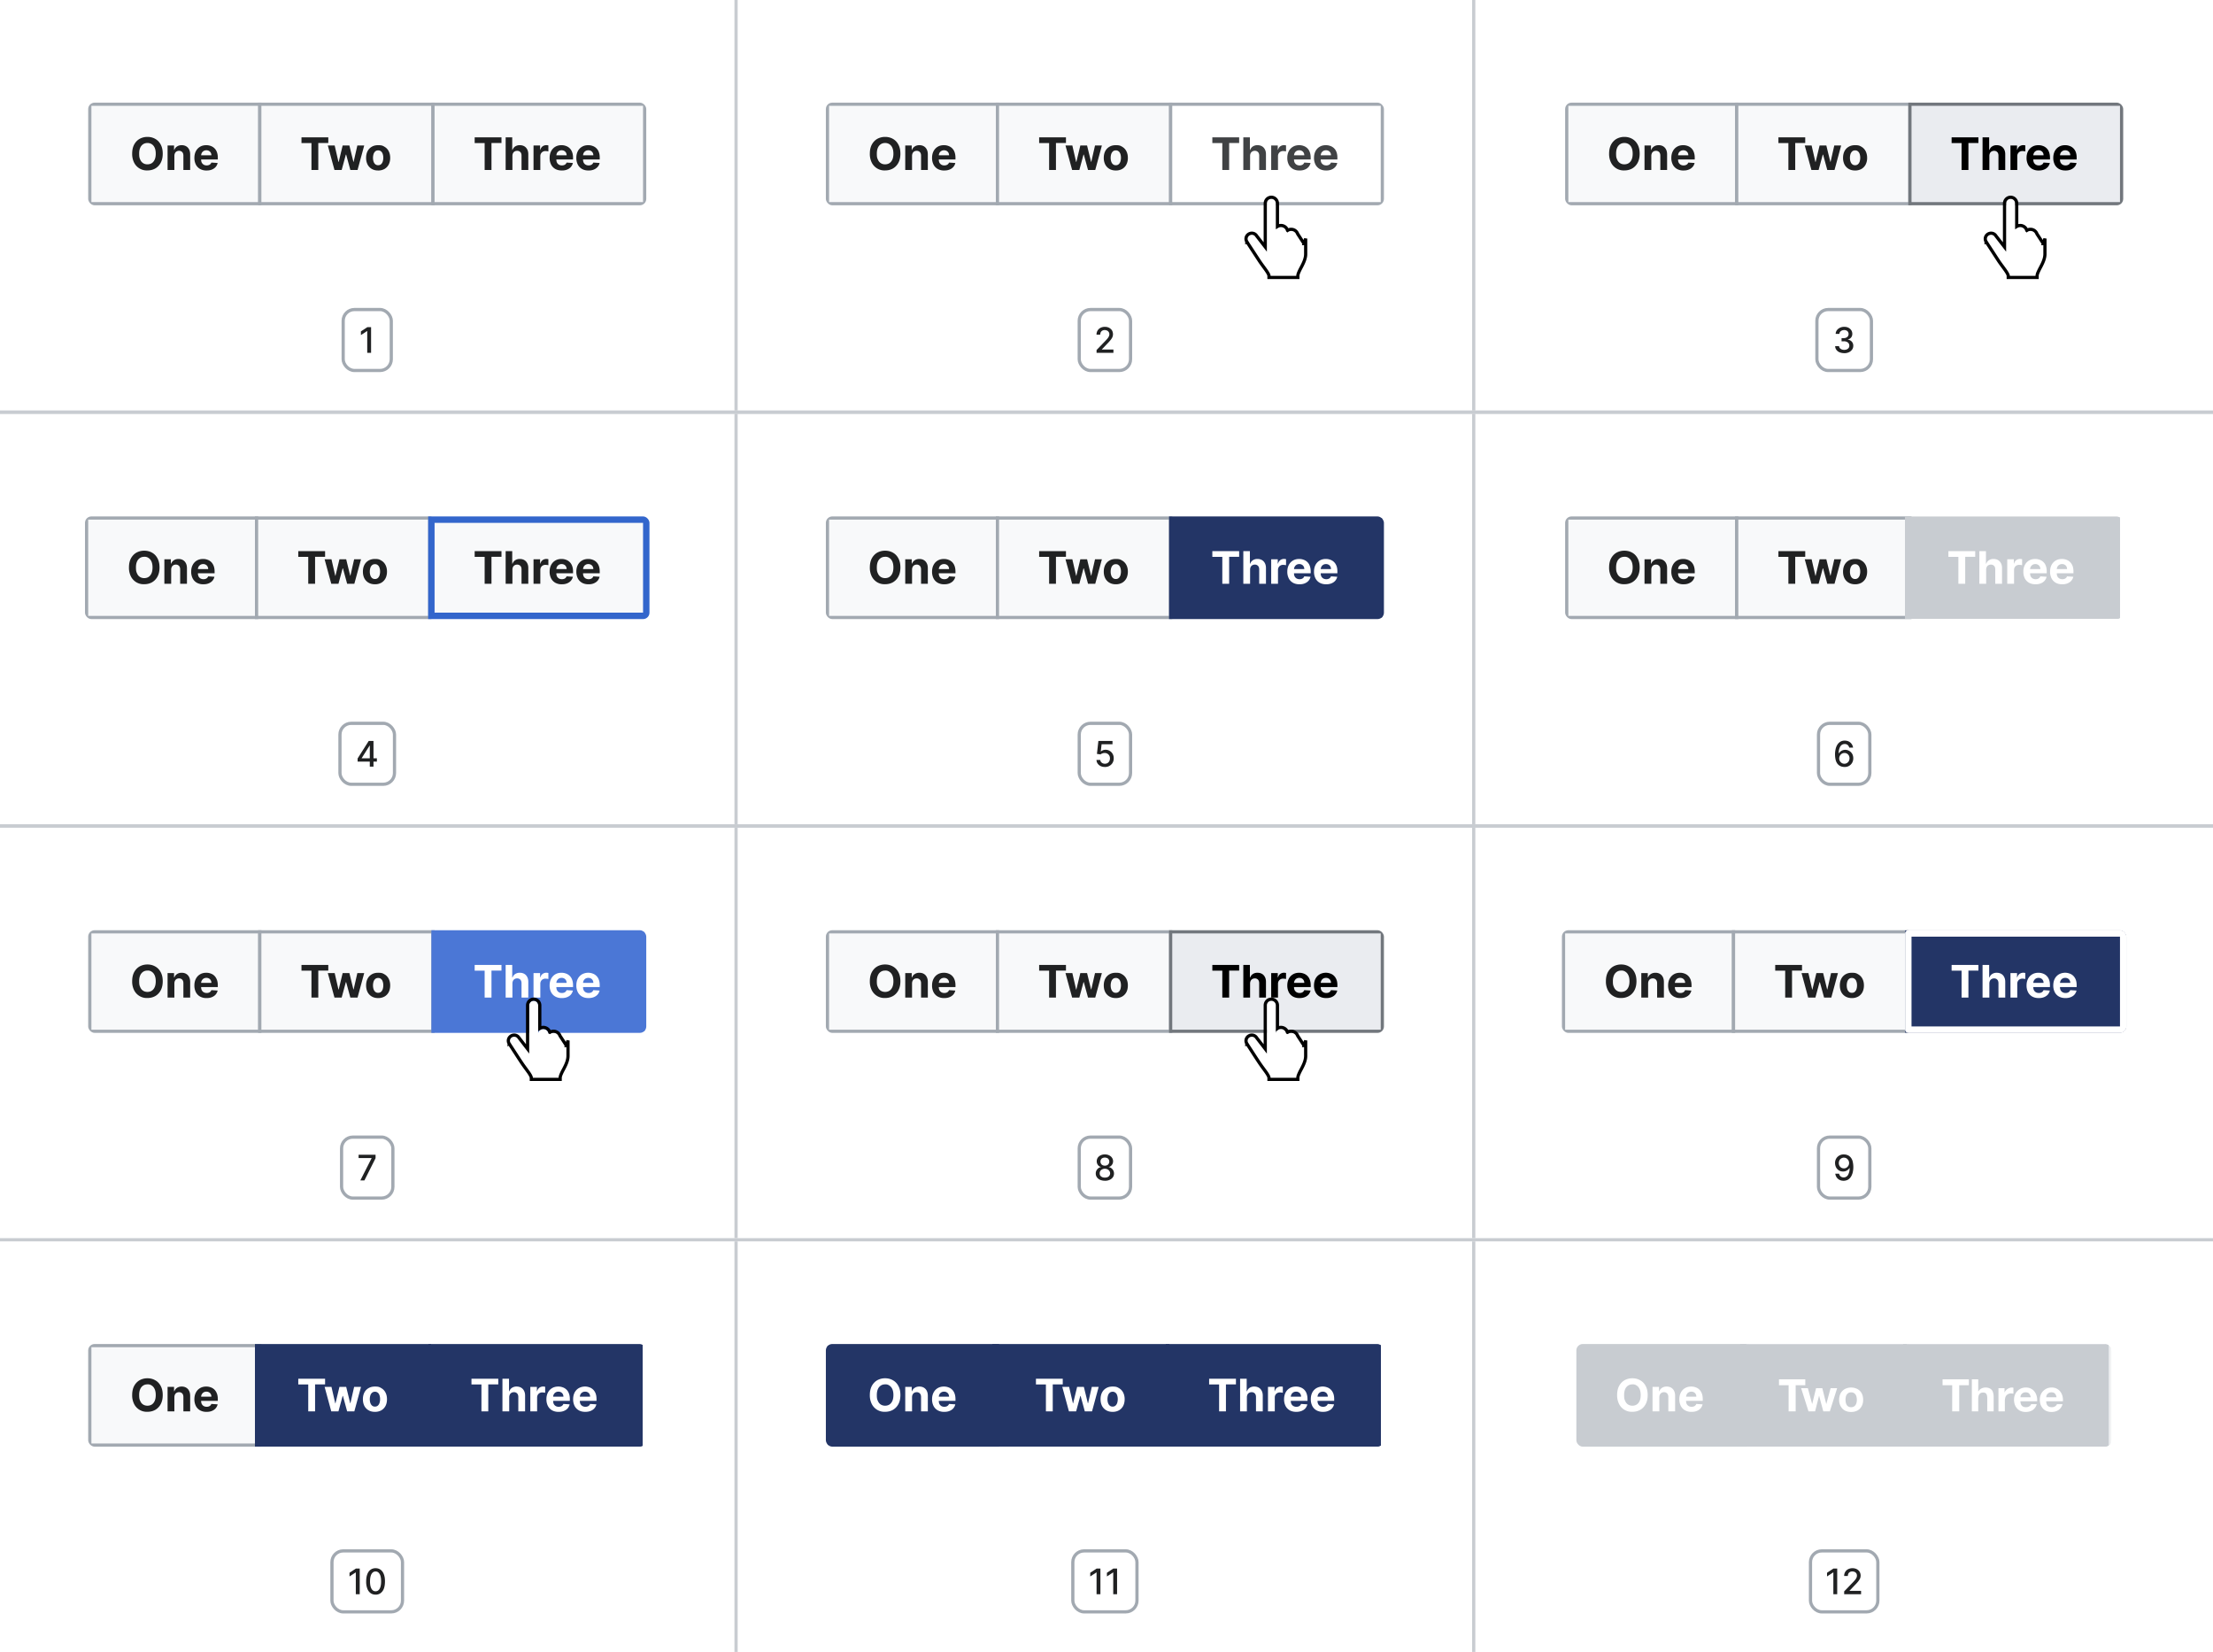 <?xml version="1.0" encoding="UTF-8"?>
<svg xmlns="http://www.w3.org/2000/svg" width="690" height="515" fill="none" viewBox="0 0 690 515">
	<g clip-path="url(#a)">
		<g clip-path="url(#b)">
			<path fill="#F8F9FA" d="M28 32.5h53v31H28z"/>
			<path fill="#202122" d="M50.74 47.91q0 1.66-.63 2.83a4.4 4.4 0 0 1-1.71 1.79q-1.08.6-2.43.6a4.4 4.4 0 0 1-4.14-2.4 6 6 0 0 1-.62-2.82q0-1.67.62-2.84.63-1.16 1.7-1.78a5 5 0 0 1 2.44-.61q1.35 0 2.43.61 1.09.61 1.71 1.78.63 1.17.63 2.84m-2.18 0q0-1.08-.32-1.82a2.5 2.5 0 0 0-.9-1.12 2.4 2.4 0 0 0-1.37-.39q-.78 0-1.36.39a2.5 2.5 0 0 0-.9 1.12q-.33.74-.32 1.82c.01 1.08.1 1.32.32 1.82q.31.75.9 1.12.58.39 1.36.38.78 0 1.37-.38.57-.38.9-1.12.32-.74.32-1.82m5.81.68V53h-2.12v-7.64h2.02v1.35h.1a2 2 0 0 1 .84-1.05q.6-.4 1.45-.4.8 0 1.39.35.6.35.92 1 .32.63.32 1.53V53h-2.11v-4.48q0-.7-.36-1.1a1.3 1.3 0 0 0-1-.4 1.5 1.5 0 0 0-.76.19 1.3 1.3 0 0 0-.5.53 2 2 0 0 0-.19.84Zm10.03 4.56a4 4 0 0 1-2.03-.48 3.3 3.3 0 0 1-1.3-1.36 4.5 4.5 0 0 1-.46-2.1q0-1.17.46-2.06a3.4 3.4 0 0 1 1.29-1.39q.83-.5 1.96-.5.75 0 1.4.25a3.1 3.1 0 0 1 1.91 1.93q.28.73.28 1.7v.58h-6.45v-1.31h4.45q0-.45-.2-.81a1.4 1.4 0 0 0-.55-.55 1.6 1.6 0 0 0-.8-.2q-.49 0-.86.22a1.6 1.6 0 0 0-.58.59 2 2 0 0 0-.21.82v1.25q0 .56.2.98.23.4.6.63.4.23.93.23.35 0 .64-.1a1.3 1.3 0 0 0 .82-.79l1.96.13q-.15.7-.61 1.23-.45.52-1.18.82-.72.3-1.67.29"/>
			<path stroke="#A2A9B1" d="M28 32.5h53v31H28z"/>
			<path fill="#F8F9FA" d="M81 32.5h54v31H81z"/>
			<path fill="#202122" d="M94 44.6v-1.78h8.36v1.77h-3.12V53h-2.13v-8.4zm10.29 8.4-2.08-7.64h2.14l1.18 5.13h.07l1.24-5.13h2.1l1.25 5.1h.07l1.16-5.1h2.14L111.48 53h-2.24l-1.31-4.8h-.1l-1.3 4.8zm13.61.15q-1.16 0-2-.5a3.4 3.4 0 0 1-1.3-1.38 4.5 4.5 0 0 1-.45-2.06q0-1.18.45-2.07a3.3 3.3 0 0 1 1.3-1.38q.84-.5 2-.5c1.16 0 1.44.17 2 .5q.85.5 1.3 1.38.46.9.46 2.07a4.5 4.5 0 0 1-.45 2.06 3.4 3.4 0 0 1-1.3 1.39 4 4 0 0 1-2 .49Zm.01-1.64q.53 0 .89-.3.34-.3.53-.83a4 4 0 0 0 .18-1.18q0-.67-.18-1.2t-.54-.82a1.3 1.3 0 0 0-.88-.3q-.53 0-.89.3a2 2 0 0 0-.54.83 4 4 0 0 0-.18 1.19q0 .67.18 1.18.18.53.54.83t.9.3Z"/>
			<path stroke="#A2A9B1" d="M81 32.5h54v31H81z"/>
			<path fill="#F8F9FA" d="M135 32.5h66v31h-66z"/>
			<path fill="#202122" d="M148 44.6v-1.78h8.36v1.77h-3.12V53h-2.13v-8.4zm11.77 3.99V53h-2.11V42.82h2.05v3.9h.1q.25-.69.83-1.07a2.5 2.5 0 0 1 1.44-.39q.8 0 1.4.35t.92 1q.33.63.32 1.53V53h-2.11v-4.48q0-.72-.36-1.1a1.3 1.3 0 0 0-1-.4q-.45 0-.77.19a1.3 1.3 0 0 0-.52.53 2 2 0 0 0-.19.84Zm6.58 4.41v-7.64h2.05v1.34h.08a2 2 0 0 1 .7-1.08 2 2 0 0 1 1.14-.37 3 3 0 0 1 .66.08v1.88q-.14-.05-.41-.08l-.48-.04q-.47 0-.84.2a1.5 1.5 0 0 0-.57.56 1.6 1.6 0 0 0-.21.83V53zm8.81.15q-1.18 0-2.03-.48a3.3 3.3 0 0 1-1.3-1.36 4.5 4.5 0 0 1-.46-2.1q0-1.17.46-2.06a3.4 3.4 0 0 1 1.29-1.39q.82-.5 1.96-.5.75 0 1.4.25a3.1 3.1 0 0 1 1.91 1.93q.28.73.28 1.7v.58h-6.45v-1.31h4.45q0-.45-.2-.81a1.4 1.4 0 0 0-.55-.55 1.6 1.6 0 0 0-.8-.2q-.5 0-.86.22a1.6 1.6 0 0 0-.58.59 2 2 0 0 0-.21.82v1.25q0 .56.2.98.22.4.6.63.39.23.93.23.35 0 .64-.1a1.3 1.3 0 0 0 .82-.79l1.96.13a3 3 0 0 1-.61 1.23 3 3 0 0 1-1.18.82q-.72.3-1.67.29m8.32 0q-1.18 0-2.02-.48a3.3 3.3 0 0 1-1.3-1.36 4.5 4.5 0 0 1-.46-2.1q0-1.17.45-2.06a3.4 3.4 0 0 1 1.3-1.39q.83-.5 1.95-.5.75 0 1.4.25a3.1 3.1 0 0 1 1.92 1.93q.27.73.27 1.7v.58h-6.45v-1.31H185q0-.45-.2-.81a1.4 1.4 0 0 0-.55-.55 1.6 1.6 0 0 0-.81-.2q-.49 0-.86.22a1.6 1.6 0 0 0-.58.59 2 2 0 0 0-.21.82v1.25q0 .56.2.98.22.4.61.63.4.23.92.23.35 0 .65-.1t.5-.3a1.3 1.3 0 0 0 .32-.49l1.96.13q-.14.7-.62 1.23a3 3 0 0 1-1.18.82q-.72.3-1.66.29Z"/>
			<path stroke="#A2A9B1" d="M135 32.5h66v31h-66z"/>
		</g>
		<path fill="#202122" d="M115.7 102v8h-1.2v-6.79h-.05l-1.92 1.25v-1.15l2-1.31z"/>
		<rect width="15" height="19" x="107" y="96.5" stroke="#A2A9B1" rx="3.5"/>
		<path fill="#C8CCD1" d="M230 0h-1v128h1z"/>
	</g>
	<g clip-path="url(#c)">
		<g clip-path="url(#d)">
			<path fill="#F8F9FA" d="M258 32.5h53v31h-53z"/>
			<path fill="#202122" d="M280.74 47.91q0 1.66-.63 2.83a4.4 4.4 0 0 1-1.71 1.79q-1.08.6-2.43.6a4.4 4.4 0 0 1-4.14-2.4 6 6 0 0 1-.62-2.82q0-1.67.62-2.84.63-1.16 1.7-1.78a5 5 0 0 1 2.44-.61q1.35 0 2.43.61 1.09.61 1.71 1.78.63 1.17.63 2.84m-2.18 0q0-1.08-.32-1.82a2.5 2.5 0 0 0-.9-1.12 2.4 2.4 0 0 0-1.37-.39q-.78 0-1.36.39a2.5 2.5 0 0 0-.9 1.12q-.32.74-.32 1.82c0 1.08.1 1.32.32 1.82q.31.75.9 1.12.58.39 1.36.38.78 0 1.37-.38.57-.38.9-1.12.32-.74.32-1.82m5.81.68V53h-2.12v-7.64h2.02v1.35h.1q.24-.67.84-1.05.6-.4 1.45-.4.8 0 1.39.35.6.35.92 1 .32.63.32 1.53V53h-2.11v-4.48q0-.7-.36-1.1a1.3 1.3 0 0 0-1-.4q-.43 0-.76.19a1.3 1.3 0 0 0-.5.53 2 2 0 0 0-.19.84Zm10.03 4.56a4 4 0 0 1-2.03-.48 3.3 3.3 0 0 1-1.3-1.36 4.5 4.5 0 0 1-.46-2.1q0-1.17.46-2.06a3.4 3.4 0 0 1 1.29-1.39q.82-.5 1.96-.5.75 0 1.4.25a3.1 3.1 0 0 1 1.91 1.93q.27.73.28 1.7v.58h-6.45v-1.31h4.45q0-.45-.2-.81a1.4 1.4 0 0 0-.55-.55 1.6 1.6 0 0 0-.8-.2q-.5 0-.86.22a1.6 1.6 0 0 0-.58.59 2 2 0 0 0-.21.82v1.25q0 .56.2.98.23.4.6.63.39.23.93.23.35 0 .64-.1t.5-.3a1.3 1.3 0 0 0 .32-.49l1.96.13q-.15.7-.61 1.23a3 3 0 0 1-1.18.82q-.72.3-1.67.29"/>
			<path stroke="#A2A9B1" d="M258 32.5h53v31h-53z"/>
			<path fill="#F8F9FA" d="M311 32.5h54v31h-54z"/>
			<path fill="#202122" d="M324 44.6v-1.78h8.36v1.77h-3.12V53h-2.13v-8.4zm10.29 8.4-2.08-7.64h2.14l1.18 5.13h.07l1.24-5.13h2.1l1.25 5.1h.07l1.16-5.1h2.14L341.49 53h-2.25l-1.31-4.8h-.1l-1.3 4.8zm13.61.15q-1.16 0-2-.5a3.4 3.4 0 0 1-1.3-1.38 4.5 4.5 0 0 1-.45-2.06q0-1.18.45-2.07a3.3 3.3 0 0 1 1.3-1.38q.84-.5 2-.5c1.16 0 1.44.17 2 .5q.85.5 1.3 1.38.46.9.46 2.07a4.5 4.5 0 0 1-.45 2.06 3.4 3.4 0 0 1-1.3 1.39 4 4 0 0 1-2 .49Zm.01-1.64q.54 0 .88-.3.36-.3.54-.83a4 4 0 0 0 .18-1.18q0-.67-.18-1.2t-.54-.82a1.3 1.3 0 0 0-.88-.3q-.53 0-.89.3a2 2 0 0 0-.54.83 4 4 0 0 0-.18 1.19q0 .67.18 1.18.18.53.54.83t.9.3Z"/>
			<path stroke="#A2A9B1" d="M311 32.5h54v31h-54z"/>
			<path fill="#fff" d="M365 32.5h66v31h-66z"/>
			<path fill="#404244" d="M378 44.6v-1.78h8.36v1.77h-3.12V53h-2.13v-8.4zm11.77 3.99V53h-2.11V42.82h2.05v3.9h.1q.25-.69.83-1.07a2.5 2.5 0 0 1 1.44-.39q.8 0 1.4.35t.92 1q.33.63.32 1.53V53h-2.11v-4.48q0-.72-.36-1.1a1.3 1.3 0 0 0-1-.4q-.44 0-.77.19a1.3 1.3 0 0 0-.52.53 2 2 0 0 0-.19.84Zm6.58 4.41v-7.64h2.05v1.34h.08q.2-.72.7-1.08a2 2 0 0 1 1.14-.37 3 3 0 0 1 .66.08v1.88q-.15-.05-.41-.08l-.48-.04q-.47 0-.84.2a1.5 1.5 0 0 0-.57.56 1.6 1.6 0 0 0-.21.83V53zm8.81.15q-1.18 0-2.03-.48a3.3 3.3 0 0 1-1.3-1.36 4.5 4.5 0 0 1-.46-2.1q0-1.17.46-2.06a3.4 3.4 0 0 1 1.29-1.39q.82-.5 1.96-.5.75 0 1.4.25a3.1 3.1 0 0 1 1.91 1.93q.27.73.27 1.7v.58h-6.44v-1.31h4.45q0-.45-.2-.81a1.4 1.4 0 0 0-.55-.55 1.6 1.6 0 0 0-.8-.2q-.5 0-.87.22a1.6 1.6 0 0 0-.57.59 2 2 0 0 0-.22.82v1.25q0 .56.21.98.22.4.6.63.4.23.92.23.36 0 .65-.1a1.3 1.3 0 0 0 .82-.79l1.96.13a3 3 0 0 1-.61 1.23 3 3 0 0 1-1.18.82q-.72.3-1.67.29m8.32 0q-1.17 0-2.02-.48a3.3 3.3 0 0 1-1.3-1.36 4.5 4.5 0 0 1-.46-2.1q0-1.17.45-2.06a3.4 3.4 0 0 1 1.3-1.39q.82-.5 1.95-.5.75 0 1.4.25a3.1 3.1 0 0 1 1.92 1.93q.27.73.27 1.7v.58h-6.45v-1.31H415q0-.45-.2-.81a1.4 1.4 0 0 0-.55-.55 1.6 1.6 0 0 0-.81-.2q-.49 0-.86.22a1.6 1.6 0 0 0-.58.59 2 2 0 0 0-.21.82v1.25q0 .56.2.98.22.4.61.63.4.23.92.23.36 0 .65-.1t.5-.3a1.3 1.3 0 0 0 .32-.49l1.96.13q-.15.7-.62 1.23a3 3 0 0 1-1.18.82q-.72.3-1.67.29"/>
			<path stroke="#A2A9B1" d="M365 32.5h66v31h-66z"/>
		</g>
		<path fill="#202122" d="M341.9 110v-.88l2.7-2.8q.44-.45.72-.8a3 3 0 0 0 .42-.66q.15-.3.15-.67 0-.4-.2-.68a1.2 1.2 0 0 0-.5-.45 2 2 0 0 0-.73-.16 1.5 1.5 0 0 0-.75.17 1.2 1.2 0 0 0-.5.5 2 2 0 0 0-.17.75h-1.15a2.3 2.3 0 0 1 1.26-2.13 3 3 0 0 1 1.33-.3q.75 0 1.33.3.57.3.9.81a2.4 2.4 0 0 1 .16 2.03q-.16.42-.58.95a16 16 0 0 1-1.14 1.26l-1.59 1.67v.05h3.6V110z"/>
		<rect width="16" height="19" x="336.5" y="96.5" stroke="#A2A9B1" rx="3.5"/>
		<path fill="#C8CCD1" d="M460 0h-1v128h1z"/>
	</g>
	<g clip-path="url(#e)">
		<g clip-path="url(#f)">
			<path fill="#F8F9FA" d="M488.5 32.5h53v31h-53z"/>
			<path fill="#202122" d="M511.24 47.91q0 1.66-.63 2.83a4.4 4.4 0 0 1-1.71 1.79q-1.08.6-2.43.6a4.4 4.4 0 0 1-4.14-2.4 6 6 0 0 1-.62-2.82q0-1.67.62-2.84.63-1.16 1.7-1.78a5 5 0 0 1 2.44-.61q1.35 0 2.43.61 1.09.61 1.71 1.78.63 1.17.63 2.84m-2.18 0q0-1.08-.32-1.82a2.5 2.5 0 0 0-.9-1.12 2.4 2.4 0 0 0-1.37-.39q-.78 0-1.36.39a2.5 2.5 0 0 0-.9 1.12q-.32.74-.32 1.82c0 1.08.1 1.32.32 1.82q.31.75.9 1.12.58.39 1.36.38.78 0 1.37-.38.57-.38.9-1.12.32-.74.32-1.82m5.81.68V53h-2.12v-7.64h2.02v1.35h.1q.24-.67.84-1.05.6-.4 1.45-.4.8 0 1.39.35.6.35.92 1 .32.63.32 1.53V53h-2.11v-4.48q0-.7-.36-1.1a1.3 1.3 0 0 0-1-.4q-.43 0-.76.19a1.3 1.3 0 0 0-.5.53 2 2 0 0 0-.19.84Zm10.03 4.56a4 4 0 0 1-2.03-.48 3.3 3.3 0 0 1-1.3-1.36 4.5 4.5 0 0 1-.46-2.1q0-1.17.46-2.06a3.4 3.4 0 0 1 1.29-1.39q.82-.5 1.96-.5.75 0 1.4.25a3.1 3.1 0 0 1 1.91 1.93q.27.73.28 1.7v.58h-6.45v-1.31h4.45q0-.45-.2-.81a1.4 1.4 0 0 0-.55-.55 1.6 1.6 0 0 0-.8-.2q-.49 0-.86.22a1.6 1.6 0 0 0-.58.59 2 2 0 0 0-.21.82v1.25q0 .56.2.98.23.4.6.63.39.23.93.23.35 0 .64-.1t.5-.3a1.3 1.3 0 0 0 .32-.49l1.96.13q-.15.7-.61 1.23a3 3 0 0 1-1.18.82q-.72.3-1.67.29"/>
			<path stroke="#A2A9B1" d="M488.5 32.5h53v31h-53z"/>
			<path fill="#F8F9FA" d="M541.5 32.5h54v31h-54z"/>
			<path fill="#202122" d="M554.5 44.6v-1.78h8.36v1.77h-3.12V53h-2.13v-8.4zm10.29 8.4-2.08-7.64h2.14l1.18 5.13h.07l1.24-5.13h2.1l1.25 5.1h.07l1.16-5.1h2.14L571.99 53h-2.25l-1.31-4.8h-.1l-1.3 4.8zm13.61.15q-1.16 0-2-.5a3.4 3.4 0 0 1-1.3-1.38 4.5 4.5 0 0 1-.45-2.06q0-1.18.45-2.07a3.3 3.3 0 0 1 1.3-1.38q.84-.5 2-.5c1.16 0 1.44.17 2 .5q.85.5 1.3 1.38.46.9.46 2.07a4.5 4.5 0 0 1-.45 2.06 3.4 3.4 0 0 1-1.3 1.39 4 4 0 0 1-2 .49Zm.01-1.64q.54 0 .88-.3.36-.3.54-.83a4 4 0 0 0 .18-1.18q0-.67-.18-1.2t-.54-.82a1.3 1.3 0 0 0-.88-.3q-.53 0-.89.3a2 2 0 0 0-.54.83 4 4 0 0 0-.18 1.19q0 .67.18 1.18.18.53.54.83t.9.3Z"/>
			<path stroke="#A2A9B1" d="M541.5 32.5h54v31h-54z"/>
			<path fill="#EAECF0" d="M595.5 32.5h66v31h-66z"/>
			<path fill="#000" d="M608.5 44.6v-1.78h8.36v1.77h-3.12V53h-2.13v-8.4zm11.77 3.99V53h-2.12V42.82h2.06v3.9h.1q.24-.69.83-1.07a2.5 2.5 0 0 1 1.44-.39q.8 0 1.4.35t.92 1q.33.63.32 1.53V53h-2.11v-4.48q0-.72-.36-1.1a1.3 1.3 0 0 0-1-.4q-.44 0-.77.19a1.3 1.3 0 0 0-.52.53 2 2 0 0 0-.19.84Zm6.58 4.41v-7.64h2.05v1.34h.08a2 2 0 0 1 .7-1.08 2 2 0 0 1 1.14-.37 3 3 0 0 1 .66.08v1.88q-.15-.05-.41-.08l-.48-.04q-.47 0-.84.2a1.5 1.5 0 0 0-.57.56 1.6 1.6 0 0 0-.21.83V53zm8.81.15a4 4 0 0 1-2.03-.48 3.3 3.3 0 0 1-1.3-1.36 4.5 4.5 0 0 1-.46-2.1q0-1.17.46-2.06a3.4 3.4 0 0 1 1.29-1.39q.82-.5 1.96-.5.75 0 1.4.25a3.1 3.1 0 0 1 1.91 1.93q.27.73.28 1.7v.58h-6.45v-1.31h4.45q0-.45-.2-.81a1.4 1.4 0 0 0-.55-.55 1.6 1.6 0 0 0-.8-.2q-.5 0-.86.22a1.6 1.6 0 0 0-.58.59 2 2 0 0 0-.21.82v1.25q0 .56.2.98.23.4.6.63.39.23.93.23.35 0 .64-.1a1.3 1.3 0 0 0 .82-.79l1.96.13a3 3 0 0 1-.61 1.23 3 3 0 0 1-1.18.82q-.73.3-1.67.29m8.33 0q-1.19 0-2.03-.48a3.3 3.3 0 0 1-1.3-1.36 4.5 4.5 0 0 1-.46-2.1q0-1.17.45-2.06a3.4 3.4 0 0 1 1.3-1.39q.83-.5 1.95-.5.75 0 1.4.25a3.1 3.1 0 0 1 1.92 1.93q.27.73.27 1.7v.58h-6.45v-1.31h4.46q0-.45-.2-.81a1.4 1.4 0 0 0-.55-.55 1.6 1.6 0 0 0-.81-.2q-.49 0-.86.22a1.6 1.6 0 0 0-.58.59 2 2 0 0 0-.21.82v1.25q0 .56.2.98.22.4.61.63.4.23.92.23.36 0 .65-.1t.5-.3a1.3 1.3 0 0 0 .32-.49l1.96.13q-.14.7-.62 1.23a3 3 0 0 1-1.18.82q-.72.3-1.66.29"/>
			<path stroke="#72777D" d="M595.5 32.5h66v31h-66z"/>
		</g>
		<path fill="#202122" d="M575.01 110.1a4 4 0 0 1-1.44-.27 2.4 2.4 0 0 1-1-.77 2 2 0 0 1-.38-1.15h1.22q.03.36.24.62.23.25.57.4.36.15.78.14a2 2 0 0 0 .84-.16q.36-.16.57-.46t.2-.68q0-.4-.2-.71a1.3 1.3 0 0 0-.6-.49 2 2 0 0 0-.94-.17h-.68v-.99h.68q.45 0 .78-.16a1.2 1.2 0 0 0 .73-1.12q0-.36-.17-.64a1 1 0 0 0-.47-.43 1.5 1.5 0 0 0-.72-.16q-.39 0-.73.14a1.4 1.4 0 0 0-.54.4 1 1 0 0 0-.23.64h-1.17q.02-.65.39-1.14a2.5 2.5 0 0 1 .96-.77 3 3 0 0 1 1.34-.28q.77 0 1.33.3.55.3.87.8.3.5.3 1.08 0 .67-.37 1.14-.38.46-1 .63v.06a1.84 1.84 0 0 1 1.67 1.91q0 .66-.37 1.18a2.5 2.5 0 0 1-1 .82q-.64.3-1.46.3Z"/>
		<rect width="17" height="19" x="566.5" y="96.5" stroke="#A2A9B1" rx="3.5"/>
	</g>
	<path fill="#C8CCD1" d="M0 128h690v1H0z"/>
	<path fill="#C8CCD1" fill-rule="evenodd" d="M690 129H0v-1h690z" clip-rule="evenodd"/>
	<g clip-path="url(#g)">
		<g clip-path="url(#h)">
			<path fill="#F8F9FA" d="M27 161.5h53v31H27z"/>
			<path fill="#202122" d="M49.74 176.9q0 1.68-.63 2.84a4.4 4.4 0 0 1-1.71 1.79q-1.08.6-2.43.6a4.4 4.4 0 0 1-4.14-2.4 6 6 0 0 1-.62-2.82q0-1.67.62-2.84.63-1.16 1.7-1.78a5 5 0 0 1 2.44-.61q1.35 0 2.43.61 1.09.61 1.71 1.78.63 1.17.63 2.84Zm-2.18 0q0-1.07-.32-1.81-.33-.75-.9-1.12a2 2 0 0 0-1.37-.39q-.78 0-1.36.39a2.5 2.5 0 0 0-.9 1.12q-.33.74-.32 1.82c.01 1.08.1 1.32.32 1.82q.31.75.9 1.12.58.38 1.36.38t1.37-.38q.57-.38.9-1.12.32-.75.32-1.82Zm5.81.68V182h-2.12v-7.64h2.02v1.35h.1q.25-.67.84-1.05.6-.4 1.45-.4.8 0 1.39.35.6.35.92 1 .32.64.32 1.53V182h-2.11v-4.48q0-.7-.36-1.1a1.3 1.3 0 0 0-1-.4q-.43 0-.76.19a1.3 1.3 0 0 0-.5.53 2 2 0 0 0-.19.84m10.03 4.57a4 4 0 0 1-2.03-.48 3.3 3.3 0 0 1-1.3-1.36 4.5 4.5 0 0 1-.46-2.1q0-1.17.46-2.06a3.4 3.4 0 0 1 1.29-1.39q.83-.5 1.96-.5.75 0 1.4.25a3 3 0 0 1 1.15.72q.48.48.76 1.21t.28 1.7v.58h-6.45v-1.3h4.45a1.6 1.6 0 0 0-.2-.82 1.4 1.4 0 0 0-.55-.55 1.6 1.6 0 0 0-.8-.2q-.49 0-.86.22a1.6 1.6 0 0 0-.58.6q-.21.35-.21.81v1.25q0 .56.2.98.22.4.6.63a2 2 0 0 0 .93.23 2 2 0 0 0 .64-.1 1.3 1.3 0 0 0 .82-.79l1.96.13a3 3 0 0 1-.61 1.23q-.45.52-1.18.82-.72.3-1.67.29"/>
			<path stroke="#A2A9B1" d="M27 161.5h53v31H27z"/>
			<path fill="#F8F9FA" d="M80 161.5h54v31H80z"/>
			<path fill="#202122" d="M93 173.6v-1.78h8.36v1.77h-3.12V182h-2.13v-8.4zm10.29 8.4-2.08-7.64h2.14l1.18 5.13h.07l1.24-5.13h2.1l1.25 5.1h.07l1.16-5.1h2.14l-2.08 7.64h-2.24l-1.31-4.8h-.1l-1.3 4.8zm13.61.15q-1.16 0-2-.5a3.4 3.4 0 0 1-1.3-1.37q-.45-.9-.45-2.07 0-1.19.45-2.07a3.3 3.3 0 0 1 1.3-1.38q.84-.5 2-.5c1.16 0 1.44.17 2 .5q.85.5 1.3 1.38.46.9.46 2.07t-.45 2.07a3.4 3.4 0 0 1-1.3 1.38 4 4 0 0 1-2 .49Zm.01-1.64q.53 0 .89-.3.34-.3.53-.82a4 4 0 0 0 .18-1.2q0-.66-.18-1.18c-.18-.52-.3-.62-.54-.83a1.3 1.3 0 0 0-.88-.3q-.53 0-.89.3t-.54.83a4 4 0 0 0-.18 1.19q0 .66.18 1.19t.54.82q.36.3.9.3Z"/>
			<path stroke="#A2A9B1" d="M80 161.5h54v31H80z"/>
			<path fill="#F8F9FA" d="M134.5 162h67v30h-67z"/>
			<path fill="#202122" d="M148 173.6v-1.78h8.36v1.77h-3.12V182h-2.13v-8.4zm11.77 3.98V182h-2.11v-10.18h2.05v3.9h.1q.25-.69.83-1.07a2.5 2.5 0 0 1 1.44-.39q.8 0 1.4.35t.92 1q.33.63.32 1.53V182h-2.11v-4.48q0-.72-.36-1.1a1.3 1.3 0 0 0-1-.4q-.45 0-.77.19a1.3 1.3 0 0 0-.52.53 2 2 0 0 0-.19.84m6.58 4.42v-7.64h2.05v1.34h.08a2 2 0 0 1 .7-1.08 2 2 0 0 1 1.14-.37 3 3 0 0 1 .66.08v1.88q-.14-.05-.41-.08l-.48-.04q-.47 0-.84.2a1.5 1.5 0 0 0-.57.56 1.6 1.6 0 0 0-.21.83V182zm8.81.15a4 4 0 0 1-2.03-.48 3.3 3.3 0 0 1-1.3-1.36 4.5 4.5 0 0 1-.46-2.1q0-1.17.46-2.06a3.4 3.4 0 0 1 1.29-1.39q.82-.5 1.96-.5.75 0 1.4.25a3.1 3.1 0 0 1 1.91 1.93q.28.73.28 1.7v.58h-6.45v-1.3h4.45q0-.46-.2-.82a1.4 1.4 0 0 0-.55-.55 1.6 1.6 0 0 0-.8-.2q-.5 0-.86.22a1.6 1.6 0 0 0-.58.6q-.21.35-.21.81v1.25q0 .56.2.98.23.4.6.63.39.23.93.23a2 2 0 0 0 .64-.1 1.3 1.3 0 0 0 .82-.79l1.96.13a3 3 0 0 1-.61 1.23q-.45.52-1.18.82-.72.3-1.67.29m8.33 0q-1.19 0-2.03-.48a3.3 3.3 0 0 1-1.3-1.36 4.5 4.5 0 0 1-.46-2.1q0-1.17.45-2.06a3.4 3.4 0 0 1 1.3-1.39q.82-.5 1.95-.5.75 0 1.4.25a3 3 0 0 1 1.15.72q.5.48.77 1.21t.27 1.7v.58h-6.45v-1.3H185q0-.46-.2-.82a1.4 1.4 0 0 0-.55-.55 1.6 1.6 0 0 0-.81-.2q-.49 0-.86.22a1.6 1.6 0 0 0-.58.6 2 2 0 0 0-.21.81v1.25q0 .56.2.98.22.4.61.63a2 2 0 0 0 1.57.13 1.3 1.3 0 0 0 .82-.79l1.96.13a3 3 0 0 1-.62 1.23q-.46.52-1.18.82t-1.66.29"/>
			<path stroke="#36C" stroke-width="2" d="M134.5 162h67v30h-67z"/>
		</g>
		<path fill="#202122" d="M111.5 237.44v-.98l3.46-5.46h.77v1.44h-.49l-2.47 3.91v.06h4.74v1.03zm3.8 1.56v-8h1.15v8z"/>
		<rect width="17" height="19" x="106" y="225.5" stroke="#A2A9B1" rx="3.5"/>
		<path fill="#C8CCD1" d="M230 129h-1v128h1z"/>
	</g>
	<g clip-path="url(#i)">
		<g clip-path="url(#j)">
			<path fill="#F8F9FA" d="M258 161.5h53v31h-53z"/>
			<path fill="#202122" d="M280.74 176.9q0 1.68-.63 2.84a4.4 4.4 0 0 1-1.71 1.79q-1.08.6-2.43.6a4.4 4.4 0 0 1-4.14-2.4 6 6 0 0 1-.62-2.82q0-1.67.62-2.84.63-1.16 1.7-1.78a5 5 0 0 1 2.44-.61q1.35 0 2.43.61 1.09.61 1.71 1.78.63 1.17.63 2.84Zm-2.18 0q0-1.07-.32-1.81-.33-.75-.9-1.12a2 2 0 0 0-1.37-.39q-.78 0-1.36.39a2.5 2.5 0 0 0-.9 1.12q-.32.74-.32 1.82c0 1.08.1 1.32.32 1.82q.31.75.9 1.12.58.38 1.36.38t1.37-.38q.57-.38.9-1.12.32-.75.32-1.82Zm5.81.68V182h-2.12v-7.64h2.02v1.35h.1q.24-.67.84-1.05.6-.4 1.45-.4.8 0 1.39.35.6.35.92 1 .32.64.32 1.53V182h-2.11v-4.48q0-.7-.36-1.1a1.3 1.3 0 0 0-1-.4q-.43 0-.76.19a1.3 1.3 0 0 0-.5.53 2 2 0 0 0-.19.84m10.03 4.57a4 4 0 0 1-2.03-.48 3.3 3.3 0 0 1-1.3-1.36 4.5 4.5 0 0 1-.46-2.1q0-1.17.46-2.06a3.4 3.4 0 0 1 1.29-1.39q.82-.5 1.96-.5.75 0 1.4.25a3 3 0 0 1 1.15.72q.49.48.76 1.21t.28 1.7v.58h-6.45v-1.3h4.45q0-.46-.2-.82a1.4 1.4 0 0 0-.55-.55 1.6 1.6 0 0 0-.8-.2q-.5 0-.86.22a1.6 1.6 0 0 0-.58.6 2 2 0 0 0-.21.81v1.25q0 .56.2.98.23.4.6.63.39.23.93.23.35 0 .64-.1a1.3 1.3 0 0 0 .82-.79l1.96.13a3 3 0 0 1-.61 1.23q-.45.52-1.18.82-.72.3-1.67.29"/>
			<path stroke="#A2A9B1" d="M258 161.5h53v31h-53z"/>
			<path fill="#F8F9FA" d="M311 161.5h54v31h-54z"/>
			<path fill="#202122" d="M324 173.6v-1.78h8.36v1.77h-3.12V182h-2.13v-8.4zm10.29 8.4-2.08-7.64h2.14l1.18 5.13h.07l1.24-5.13h2.1l1.25 5.1h.07l1.16-5.1h2.14l-2.07 7.64h-2.25l-1.31-4.8h-.1l-1.3 4.8zm13.61.15q-1.16 0-2-.5a3.4 3.4 0 0 1-1.3-1.37q-.45-.9-.45-2.07 0-1.19.45-2.07a3.3 3.3 0 0 1 1.3-1.38q.84-.5 2-.5c1.16 0 1.44.17 2 .5q.85.5 1.3 1.38.46.9.46 2.07t-.45 2.07a3.4 3.4 0 0 1-1.3 1.38 4 4 0 0 1-2 .49Zm.01-1.64q.54 0 .88-.3.36-.3.54-.82a4 4 0 0 0 .18-1.2q0-.66-.18-1.18c-.18-.52-.3-.62-.54-.83a1.3 1.3 0 0 0-.88-.3q-.53 0-.89.3t-.54.83a4 4 0 0 0-.18 1.19q0 .66.18 1.19t.54.82q.36.3.9.3Z"/>
			<path stroke="#A2A9B1" d="M311 161.5h54v31h-54z"/>
			<path fill="#233566" d="M365 161.5h66v31h-66z"/>
			<path fill="#fff" d="M378 173.6v-1.78h8.36v1.77h-3.12V182h-2.13v-8.4zm11.77 3.98V182h-2.11v-10.18h2.05v3.9h.1q.25-.69.83-1.07a2.5 2.5 0 0 1 1.44-.39q.8 0 1.4.35t.92 1q.33.63.32 1.53V182h-2.11v-4.48q0-.72-.36-1.1a1.3 1.3 0 0 0-1-.4q-.44 0-.77.19a1.3 1.3 0 0 0-.52.53 2 2 0 0 0-.19.84m6.58 4.42v-7.64h2.05v1.34h.08a2 2 0 0 1 .7-1.08 2 2 0 0 1 1.14-.37 3 3 0 0 1 .66.08v1.88q-.15-.05-.41-.08l-.48-.04q-.47 0-.84.2a1.5 1.5 0 0 0-.57.56 1.6 1.6 0 0 0-.21.83V182zm8.81.15q-1.18 0-2.03-.48a3.3 3.3 0 0 1-1.3-1.36 4.5 4.5 0 0 1-.46-2.1q0-1.17.46-2.06a3.4 3.4 0 0 1 1.29-1.39q.82-.5 1.96-.5.75 0 1.4.25a3.1 3.1 0 0 1 1.91 1.93q.27.73.28 1.7v.58h-6.45v-1.3h4.45q0-.46-.2-.82a1.4 1.4 0 0 0-.55-.55 1.6 1.6 0 0 0-.8-.2q-.5 0-.87.22a1.6 1.6 0 0 0-.57.6q-.2.35-.22.81v1.25q0 .56.21.98.22.4.6.63a2 2 0 0 0 1.57.13 1.3 1.3 0 0 0 .82-.79l1.96.13a3 3 0 0 1-.61 1.23q-.46.52-1.18.82t-1.67.29m8.32 0q-1.17 0-2.02-.48a3.3 3.3 0 0 1-1.3-1.36 4.5 4.5 0 0 1-.46-2.1q0-1.17.45-2.06a3.4 3.4 0 0 1 1.3-1.39q.82-.5 1.95-.5.75 0 1.4.25a3 3 0 0 1 1.15.72q.49.48.77 1.21.27.73.27 1.7v.58h-6.45v-1.3H415q0-.46-.2-.82a1.4 1.4 0 0 0-.55-.55 1.6 1.6 0 0 0-.81-.2q-.49 0-.86.22a1.6 1.6 0 0 0-.58.6 2 2 0 0 0-.21.81v1.25q0 .56.2.98.22.4.61.63a2 2 0 0 0 1.57.13 1.3 1.3 0 0 0 .82-.79l1.96.13a3 3 0 0 1-.62 1.23q-.45.52-1.18.82-.72.3-1.67.29"/>
			<path stroke="#233566" d="M365 161.5h66v31h-66z"/>
		</g>
		<path fill="#202122" d="M344.5 239.1a3 3 0 0 1-1.32-.27 2.4 2.4 0 0 1-.93-.78 2 2 0 0 1-.37-1.14h1.17q.04.52.46.85.4.33.99.33.46 0 .82-.2.36-.22.56-.6a2 2 0 0 0 .2-.85q0-.5-.2-.87a1.6 1.6 0 0 0-.59-.6 1.6 1.6 0 0 0-.84-.23 2 2 0 0 0-.73.13 2 2 0 0 0-.6.32l-1.1-.16.45-4.03h4.4v1.03h-3.4l-.25 2.24h.04a2 2 0 0 1 .63-.38q.38-.15.83-.15a2.5 2.5 0 0 1 2.2 1.3q.34.6.33 1.37a2.7 2.7 0 0 1-.35 1.4q-.35.6-.98.95-.6.35-1.42.35Z"/>
		<rect width="16" height="19" x="336.5" y="225.5" stroke="#A2A9B1" rx="3.5"/>
		<path fill="#C8CCD1" d="M460 129h-1v128h1z"/>
	</g>
	<g clip-path="url(#k)">
		<g clip-path="url(#l)">
			<path fill="#F8F9FA" d="M488.5 161.5h53v31h-53z"/>
			<path fill="#202122" d="M511.24 176.9q0 1.68-.63 2.84a4.4 4.4 0 0 1-1.71 1.79q-1.08.6-2.43.6a4.4 4.4 0 0 1-4.14-2.4 6 6 0 0 1-.62-2.82q0-1.67.62-2.84.63-1.16 1.7-1.78a5 5 0 0 1 2.44-.61q1.35 0 2.43.61 1.09.61 1.71 1.78.63 1.17.63 2.84Zm-2.18 0q0-1.07-.32-1.81-.33-.75-.9-1.12a2 2 0 0 0-1.37-.39q-.78 0-1.36.39a2.5 2.5 0 0 0-.9 1.12q-.32.74-.32 1.82c0 1.08.1 1.32.32 1.82q.31.75.9 1.12.58.38 1.36.38t1.37-.38q.57-.38.9-1.12.32-.75.32-1.82Zm5.81.68V182h-2.12v-7.64h2.02v1.35h.1q.24-.67.84-1.05.6-.4 1.45-.4.8 0 1.39.35.6.35.92 1 .32.64.32 1.53V182h-2.11v-4.48q0-.7-.36-1.1a1.3 1.3 0 0 0-1-.4q-.43 0-.76.19a1.3 1.3 0 0 0-.5.53 2 2 0 0 0-.19.84m10.03 4.57a4 4 0 0 1-2.03-.48 3.3 3.3 0 0 1-1.3-1.36 4.5 4.5 0 0 1-.46-2.1q0-1.17.46-2.06a3.4 3.4 0 0 1 1.29-1.39q.82-.5 1.96-.5.75 0 1.4.25a3 3 0 0 1 1.15.72q.49.48.76 1.21t.28 1.7v.58h-6.45v-1.3h4.45q0-.46-.2-.82a1.4 1.4 0 0 0-.55-.55 1.6 1.6 0 0 0-.8-.2q-.49 0-.86.22a1.6 1.6 0 0 0-.58.6 2 2 0 0 0-.21.81v1.25q0 .56.2.98.23.4.6.63.39.23.93.23.35 0 .64-.1a1.3 1.3 0 0 0 .82-.79l1.96.13a3 3 0 0 1-.61 1.23q-.45.52-1.18.82-.72.3-1.67.29"/>
			<path stroke="#A2A9B1" d="M488.5 161.5h53v31h-53z"/>
			<path fill="#F8F9FA" d="M541.5 161.5h54v31h-54z"/>
			<path fill="#202122" d="M554.5 173.6v-1.78h8.36v1.77h-3.12V182h-2.13v-8.4zm10.29 8.4-2.08-7.64h2.14l1.18 5.13h.07l1.24-5.13h2.1l1.25 5.1h.07l1.16-5.1h2.14l-2.07 7.64h-2.25l-1.31-4.8h-.1l-1.3 4.8zm13.61.15q-1.16 0-2-.5a3.4 3.4 0 0 1-1.3-1.37q-.45-.9-.45-2.07 0-1.19.45-2.07a3.3 3.3 0 0 1 1.3-1.38q.84-.5 2-.5c1.16 0 1.44.17 2 .5q.85.5 1.3 1.38.46.9.46 2.07t-.45 2.07a3.4 3.4 0 0 1-1.3 1.38 4 4 0 0 1-2 .49Zm.01-1.64q.54 0 .88-.3.36-.3.54-.82a4 4 0 0 0 .18-1.2q0-.66-.18-1.18c-.18-.52-.3-.62-.54-.83a1.3 1.3 0 0 0-.88-.3q-.53 0-.89.3t-.54.83a4 4 0 0 0-.18 1.19q0 .66.18 1.19t.54.82q.36.3.9.3Z"/>
			<path stroke="#A2A9B1" d="M541.5 161.5h54v31h-54z"/>
			<g filter="url(#m)">
				<path fill="#C8CCD1" d="M595 161h67v32h-67z" shape-rendering="crispEdges"/>
				<path fill="#fff" d="M608.5 173.6v-1.78h8.36v1.77h-3.12V182h-2.13v-8.4zm11.77 3.98V182h-2.12v-10.18h2.06v3.9h.1q.24-.69.83-1.07a2.5 2.5 0 0 1 1.44-.39q.8 0 1.4.35t.92 1q.33.63.32 1.53V182h-2.11v-4.48q0-.72-.36-1.1a1.3 1.3 0 0 0-1-.4q-.44 0-.77.19a1.3 1.3 0 0 0-.52.53 2 2 0 0 0-.19.84m6.58 4.42v-7.64h2.05v1.34h.08q.2-.72.7-1.08a2 2 0 0 1 1.14-.37 3 3 0 0 1 .66.08v1.88q-.15-.05-.41-.08l-.48-.04q-.47 0-.84.2a1.5 1.5 0 0 0-.57.56 1.6 1.6 0 0 0-.21.83V182zm8.81.15q-1.18 0-2.03-.48a3.3 3.3 0 0 1-1.3-1.36 4.5 4.5 0 0 1-.46-2.1q0-1.17.46-2.06a3.4 3.4 0 0 1 1.29-1.39q.82-.5 1.96-.5.75 0 1.4.25a3.1 3.1 0 0 1 1.91 1.93q.27.73.27 1.7v.58h-6.44v-1.3h4.45q0-.46-.2-.82a1.4 1.4 0 0 0-.55-.55 1.6 1.6 0 0 0-.8-.2q-.5 0-.86.22a1.6 1.6 0 0 0-.58.6q-.21.35-.21.81v1.25q0 .56.2.98.23.4.6.63a2 2 0 0 0 1.57.13 1.3 1.3 0 0 0 .82-.79l1.96.13a3 3 0 0 1-.61 1.23q-.46.52-1.18.82-.73.3-1.67.29m8.32 0q-1.17 0-2.02-.48a3.3 3.3 0 0 1-1.3-1.36 4.5 4.5 0 0 1-.46-2.1q0-1.17.45-2.06a3.4 3.4 0 0 1 1.3-1.39q.83-.5 1.95-.5.75 0 1.4.25a3 3 0 0 1 1.15.72q.49.48.77 1.21.27.73.27 1.7v.58h-6.45v-1.3h4.46q0-.46-.2-.82a1.4 1.4 0 0 0-.55-.55 1.6 1.6 0 0 0-.81-.2q-.49 0-.86.22a1.6 1.6 0 0 0-.58.6 2 2 0 0 0-.21.81v1.25q0 .56.2.98.22.4.61.63a2 2 0 0 0 1.57.13 1.3 1.3 0 0 0 .82-.79l1.96.13a3 3 0 0 1-.62 1.23q-.45.52-1.18.82-.72.3-1.66.29Z"/>
				<path stroke="#C8CCD1" d="M595.5 161.5h66v31h-66z" shape-rendering="crispEdges"/>
			</g>
		</g>
		<path fill="#202122" d="M575.07 239.1a3 3 0 0 1-1.06-.19 2.5 2.5 0 0 1-.94-.62q-.42-.44-.67-1.18a7.6 7.6 0 0 1-.04-3.7q.21-.81.6-1.37.4-.56.95-.86.57-.3 1.26-.29.71 0 1.27.28.55.28.9.78.34.49.44 1.13h-1.2a1.5 1.5 0 0 0-.48-.82 1.4 1.4 0 0 0-.93-.31q-.88 0-1.37.76a4 4 0 0 0-.5 2.13h.06q.21-.34.51-.58a2.4 2.4 0 0 1 1.48-.5 2.5 2.5 0 0 1 2.16 1.27q.33.6.33 1.36t-.34 1.38q-.35.63-.97.99t-1.46.35Zm0-1a1.6 1.6 0 0 0 1.39-.84 2 2 0 0 0 .21-.86q0-.45-.2-.84a1.6 1.6 0 0 0-.57-.6 1.5 1.5 0 0 0-.81-.22 1.6 1.6 0 0 0-1.16.5 2 2 0 0 0-.35.54 2 2 0 0 0-.13.63 1.7 1.7 0 0 0 .78 1.45q.37.24.83.23Z"/>
		<rect width="16" height="19" x="567" y="225.5" stroke="#A2A9B1" rx="3.5"/>
	</g>
	<path fill="#C8CCD1" d="M0 257h690v1H0z"/>
	<path fill="#C8CCD1" fill-rule="evenodd" d="M690 258H0v-1h690z" clip-rule="evenodd"/>
	<g clip-path="url(#n)">
		<g clip-path="url(#o)">
			<path fill="#F8F9FA" d="M28 290.5h53v31H28z"/>
			<path fill="#202122" d="M50.74 305.9q0 1.67-.63 2.84a4.4 4.4 0 0 1-1.71 1.79q-1.08.6-2.43.6a4.4 4.4 0 0 1-4.14-2.4 6 6 0 0 1-.62-2.82q0-1.67.62-2.84.63-1.16 1.7-1.78a5 5 0 0 1 2.44-.61q1.35 0 2.43.62 1.09.6 1.71 1.78.63 1.16.63 2.83Zm-2.18 0q0-1.07-.32-1.81-.33-.75-.9-1.12a2 2 0 0 0-1.37-.39q-.78 0-1.36.39a2.5 2.5 0 0 0-.9 1.12q-.33.75-.32 1.82c.01 1.07.1 1.32.32 1.82q.31.75.9 1.12.58.38 1.36.38t1.37-.38q.57-.38.9-1.12.32-.75.32-1.82Zm5.81.69V311h-2.12v-7.64h2.02v1.35h.1q.25-.67.84-1.05.6-.4 1.45-.4.8 0 1.39.35.6.35.92 1 .32.64.32 1.53V311h-2.11v-4.48q0-.7-.36-1.1a1.3 1.3 0 0 0-1-.4q-.43 0-.76.19a1.3 1.3 0 0 0-.5.54q-.18.34-.19.84m10.03 4.56a4 4 0 0 1-2.03-.48 3.3 3.3 0 0 1-1.3-1.36 4.5 4.5 0 0 1-.46-2.1q0-1.17.46-2.06a3.4 3.4 0 0 1 1.29-1.39q.83-.5 1.96-.5.75 0 1.4.25a3 3 0 0 1 1.15.72q.48.48.76 1.21t.28 1.7v.58h-6.45v-1.3h4.45a1.6 1.6 0 0 0-.2-.82 1.4 1.4 0 0 0-.55-.55 1.6 1.6 0 0 0-.8-.2q-.49 0-.86.22a1.6 1.6 0 0 0-.58.6q-.21.35-.21.81v1.25q0 .56.2.98.22.4.6.63a2 2 0 0 0 .93.23 2 2 0 0 0 .64-.1 1.3 1.3 0 0 0 .82-.79l1.96.13a3 3 0 0 1-.61 1.23q-.45.52-1.18.82-.72.3-1.67.29"/>
			<path stroke="#A2A9B1" d="M28 290.5h53v31H28z"/>
			<path fill="#F8F9FA" d="M81 290.5h54v31H81z"/>
			<path fill="#202122" d="M94 302.6v-1.78h8.36v1.77h-3.12V311h-2.13v-8.4zm10.29 8.4-2.08-7.64h2.14l1.18 5.13h.07l1.24-5.13h2.1l1.25 5.1h.07l1.16-5.1h2.14l-2.08 7.64h-2.24l-1.31-4.8h-.1l-1.3 4.8zm13.61.15q-1.16 0-2-.5a3.4 3.4 0 0 1-1.3-1.37q-.45-.9-.45-2.07 0-1.19.45-2.07a3.3 3.3 0 0 1 1.3-1.38q.84-.5 2-.5c1.16 0 1.44.17 2 .5q.85.5 1.3 1.38.46.9.46 2.07t-.45 2.07a3.4 3.4 0 0 1-1.3 1.38 4 4 0 0 1-2 .49Zm.01-1.64q.53 0 .89-.3.34-.3.53-.82a4 4 0 0 0 .18-1.2q0-.66-.18-1.18c-.18-.52-.3-.62-.54-.83a1.3 1.3 0 0 0-.88-.3q-.53 0-.89.3t-.54.83a4 4 0 0 0-.18 1.19q0 .66.18 1.19.18.51.54.82t.9.3Z"/>
			<path stroke="#A2A9B1" d="M81 290.5h54v31H81z"/>
			<path fill="#4b77d6" d="M135 290.5h66v31h-66z"/>
			<path fill="#fff" d="M148 302.6v-1.78h8.36v1.77h-3.12V311h-2.13v-8.4zm11.77 3.98V311h-2.11v-10.18h2.05v3.9h.1q.25-.69.83-1.07a2.5 2.5 0 0 1 1.44-.39q.8 0 1.4.35t.92 1q.33.63.32 1.53V311h-2.11v-4.48q0-.7-.36-1.1a1.3 1.3 0 0 0-1-.4q-.45 0-.77.19a1.3 1.3 0 0 0-.52.54 2 2 0 0 0-.19.84Zm6.58 4.42v-7.64h2.05v1.34h.08a2 2 0 0 1 .7-1.08 2 2 0 0 1 1.14-.37 3 3 0 0 1 .66.08v1.88q-.14-.05-.41-.08l-.48-.04q-.47 0-.84.2a1.5 1.5 0 0 0-.57.56 1.6 1.6 0 0 0-.21.83V311zm8.81.15a4 4 0 0 1-2.03-.48 3.3 3.3 0 0 1-1.3-1.36 4.5 4.5 0 0 1-.46-2.1q0-1.17.46-2.06a3.4 3.4 0 0 1 1.29-1.39q.82-.5 1.96-.5a4 4 0 0 1 1.4.25 3.1 3.1 0 0 1 1.91 1.93q.28.73.28 1.7v.58h-6.45v-1.3h4.45q0-.46-.2-.82a1.4 1.4 0 0 0-.55-.55 1.6 1.6 0 0 0-.8-.2q-.5 0-.86.22a1.6 1.6 0 0 0-.58.6q-.21.35-.21.81v1.25q0 .56.2.98.22.4.6.63.39.23.93.23a2 2 0 0 0 .64-.1 1.3 1.3 0 0 0 .82-.79l1.96.13a3 3 0 0 1-.61 1.24q-.45.52-1.18.81-.72.3-1.67.29m8.33 0q-1.19 0-2.03-.48a3.3 3.3 0 0 1-1.3-1.36 4.5 4.5 0 0 1-.46-2.1q0-1.17.45-2.06a3.4 3.4 0 0 1 1.3-1.39 4 4 0 0 1 3.35-.25 3 3 0 0 1 1.15.72q.5.49.77 1.21.27.73.27 1.7v.58h-6.45v-1.3H185q0-.46-.2-.82a1.4 1.4 0 0 0-.55-.55 1.6 1.6 0 0 0-.81-.2q-.49 0-.86.22a1.6 1.6 0 0 0-.58.6 2 2 0 0 0-.21.81v1.25q0 .56.2.98.22.4.61.63a2 2 0 0 0 1.57.13 1.3 1.3 0 0 0 .82-.79l1.96.13a3 3 0 0 1-.62 1.24q-.46.52-1.18.81t-1.66.29"/>
			<path stroke="#4b77d6" d="M135 290.5h66v31h-66z"/>
		</g>
		<path fill="#202122" d="m112.35 368 3.5-6.9v-.07h-4.04V360h5.29v1.07l-3.48 6.93z"/>
		<rect width="16" height="19" x="106.5" y="354.5" stroke="#A2A9B1" rx="3.5"/>
		<path fill="#C8CCD1" d="M230 258h-1v128h1z"/>
	</g>
	<g clip-path="url(#p)">
		<g clip-path="url(#q)">
			<path fill="#F8F9FA" d="M258 290.5h53v31h-53z"/>
			<path fill="#202122" d="M280.74 305.9q0 1.67-.63 2.84a4.4 4.4 0 0 1-1.71 1.79q-1.08.6-2.43.6a4.4 4.4 0 0 1-4.14-2.4 6 6 0 0 1-.62-2.82q0-1.67.62-2.84.63-1.16 1.7-1.78a5 5 0 0 1 2.44-.61q1.35 0 2.43.62 1.09.6 1.71 1.78.63 1.16.63 2.83Zm-2.18 0q0-1.07-.32-1.81-.33-.75-.9-1.12a2 2 0 0 0-1.37-.39q-.78 0-1.36.39a2.5 2.5 0 0 0-.9 1.12q-.32.75-.32 1.82c0 1.07.1 1.32.32 1.82q.31.75.9 1.12.58.38 1.36.38t1.37-.38q.57-.38.9-1.12.32-.75.32-1.82Zm5.81.69V311h-2.12v-7.64h2.02v1.35h.1q.24-.67.84-1.05.6-.4 1.45-.4.8 0 1.39.35.6.35.92 1 .32.64.32 1.53V311h-2.11v-4.48q0-.7-.36-1.1a1.3 1.3 0 0 0-1-.4q-.43 0-.76.19a1.3 1.3 0 0 0-.5.54q-.18.34-.19.84m10.03 4.56a4 4 0 0 1-2.03-.48 3.3 3.3 0 0 1-1.3-1.36 4.5 4.5 0 0 1-.46-2.1q0-1.17.46-2.06a3.4 3.4 0 0 1 1.29-1.39q.82-.5 1.96-.5.75 0 1.4.25a3 3 0 0 1 1.15.72q.49.48.76 1.21t.28 1.7v.58h-6.45v-1.3h4.45q0-.46-.2-.82a1.4 1.4 0 0 0-.55-.55 1.6 1.6 0 0 0-.8-.2q-.5 0-.86.22a1.6 1.6 0 0 0-.58.6 2 2 0 0 0-.21.81v1.25q0 .56.2.98.23.4.6.63.39.23.93.23.35 0 .64-.1a1.3 1.3 0 0 0 .82-.79l1.96.13a3 3 0 0 1-.61 1.23q-.45.52-1.18.82-.72.3-1.67.29"/>
			<path stroke="#A2A9B1" d="M258 290.5h53v31h-53z"/>
			<path fill="#F8F9FA" d="M311 290.5h54v31h-54z"/>
			<path fill="#202122" d="M324 302.6v-1.78h8.36v1.77h-3.12V311h-2.13v-8.4zm10.29 8.4-2.08-7.64h2.14l1.18 5.13h.07l1.24-5.13h2.1l1.25 5.1h.07l1.16-5.1h2.14l-2.07 7.64h-2.25l-1.31-4.8h-.1l-1.3 4.8zm13.61.15q-1.16 0-2-.5a3.4 3.4 0 0 1-1.3-1.37q-.45-.9-.45-2.07 0-1.19.45-2.07a3.3 3.3 0 0 1 1.3-1.38q.84-.5 2-.5c1.16 0 1.44.17 2 .5q.85.5 1.3 1.38.46.9.46 2.07t-.45 2.07a3.4 3.4 0 0 1-1.3 1.38 4 4 0 0 1-2 .49Zm.01-1.64q.54 0 .88-.3.36-.3.54-.82a4 4 0 0 0 .18-1.2q0-.66-.18-1.18c-.18-.52-.3-.62-.54-.83a1.3 1.3 0 0 0-.88-.3q-.53 0-.89.3t-.54.83a4 4 0 0 0-.18 1.19q0 .66.18 1.19.18.51.54.82t.9.3Z"/>
			<path stroke="#A2A9B1" d="M311 290.5h54v31h-54z"/>
			<path fill="#EAECF0" d="M365 290.5h66v31h-66z"/>
			<path fill="#000" d="M378 302.6v-1.78h8.36v1.77h-3.12V311h-2.13v-8.4zm11.77 3.98V311h-2.11v-10.18h2.05v3.9h.1q.25-.69.83-1.07a2.5 2.5 0 0 1 1.44-.39q.8 0 1.4.35t.92 1q.33.63.32 1.53V311h-2.11v-4.48q0-.7-.36-1.1a1.3 1.3 0 0 0-1-.4q-.44 0-.77.19a1.3 1.3 0 0 0-.52.54 2 2 0 0 0-.19.84Zm6.58 4.42v-7.64h2.05v1.34h.08a2 2 0 0 1 .7-1.08 2 2 0 0 1 1.14-.37 3 3 0 0 1 .66.08v1.88q-.15-.05-.41-.08l-.48-.04q-.47 0-.84.2a1.5 1.5 0 0 0-.57.56 1.6 1.6 0 0 0-.21.83V311zm8.81.15q-1.18 0-2.03-.48a3.3 3.3 0 0 1-1.3-1.36 4.5 4.5 0 0 1-.46-2.1q0-1.17.46-2.06a3.4 3.4 0 0 1 1.29-1.39q.82-.5 1.96-.5a4 4 0 0 1 1.4.25 3.1 3.1 0 0 1 1.91 1.93q.27.73.28 1.7v.58h-6.45v-1.3h4.45q0-.46-.2-.82a1.4 1.4 0 0 0-.55-.55 1.6 1.6 0 0 0-.8-.2q-.5 0-.87.22a1.6 1.6 0 0 0-.57.6q-.2.35-.22.81v1.25q0 .56.21.98.22.4.6.63a2 2 0 0 0 1.57.13 1.3 1.3 0 0 0 .82-.79l1.96.13a3 3 0 0 1-.61 1.24q-.46.52-1.18.81t-1.67.29m8.32 0q-1.17 0-2.02-.48a3.3 3.3 0 0 1-1.3-1.36 4.5 4.5 0 0 1-.46-2.1q0-1.17.45-2.06a3.4 3.4 0 0 1 1.3-1.39 4 4 0 0 1 3.35-.25 3 3 0 0 1 1.15.72q.49.49.77 1.21.27.73.27 1.7v.58h-6.45v-1.3H415q0-.46-.2-.82a1.4 1.4 0 0 0-.55-.55 1.6 1.6 0 0 0-.81-.2q-.49 0-.86.22a1.6 1.6 0 0 0-.58.6 2 2 0 0 0-.21.81v1.25q0 .56.2.98.22.4.61.63a2 2 0 0 0 1.57.13 1.3 1.3 0 0 0 .82-.79l1.96.13a3 3 0 0 1-.62 1.24q-.45.52-1.18.81-.72.3-1.67.29"/>
			<path stroke="#72777D" d="M365 290.5h66v31h-66z"/>
		</g>
		<path fill="#202122" d="M344.5 368.1a4 4 0 0 1-1.49-.28 2.4 2.4 0 0 1-1-.8 2 2 0 0 1-.36-1.15 2 2 0 0 1 .79-1.65q.36-.3.82-.37v-.05a1.6 1.6 0 0 1-.96-.64 2 2 0 0 1-.35-1.14 2 2 0 0 1 .32-1.09q.33-.48.91-.76a3 3 0 0 1 1.32-.28q.73 0 1.3.28.59.28.91.76a1.9 1.9 0 0 1-.03 2.23 1.6 1.6 0 0 1-.94.64v.05q.44.08.8.37a2 2 0 0 1 .8 1.65 2 2 0 0 1-.36 1.15 2.4 2.4 0 0 1-1.01.8q-.64.3-1.47.29Zm0-.98q.49 0 .86-.16a1.3 1.3 0 0 0 .77-1.17 1.3 1.3 0 0 0-.23-.74 1.5 1.5 0 0 0-.57-.5 2 2 0 0 0-.83-.19q-.48 0-.84.19-.37.18-.58.5a1.3 1.3 0 0 0-.2.74q-.02.4.18.7.21.3.57.47t.87.16m0-3.72q.4 0 .7-.16a1 1 0 0 0 .49-.45q.18-.28.18-.67a1.2 1.2 0 0 0-.18-.65 1 1 0 0 0-.48-.44 2 2 0 0 0-.71-.15q-.42 0-.73.15a1 1 0 0 0-.48.44 1.2 1.2 0 0 0-.17.65 1.2 1.2 0 0 0 .17.67q.18.3.49.45.3.16.72.16"/>
		<rect width="16" height="19" x="336.5" y="354.5" stroke="#A2A9B1" rx="3.5"/>
		<path fill="#C8CCD1" d="M460 258h-1v128h1z"/>
	</g>
	<g clip-path="url(#r)">
		<g clip-path="url(#s)">
			<path fill="#F8F9FA" d="M487.5 290.5h53v31h-53z"/>
			<path fill="#202122" d="M510.24 305.9q0 1.67-.63 2.84a4.4 4.4 0 0 1-1.71 1.79q-1.08.6-2.43.6a4.4 4.4 0 0 1-4.14-2.4 6 6 0 0 1-.62-2.82q0-1.67.62-2.84.63-1.16 1.7-1.78a5 5 0 0 1 2.44-.61q1.35 0 2.43.62 1.09.6 1.71 1.78.63 1.16.63 2.83Zm-2.18 0q0-1.07-.32-1.81-.33-.75-.9-1.12a2 2 0 0 0-1.37-.39q-.78 0-1.36.39a2.5 2.5 0 0 0-.9 1.12q-.32.75-.32 1.82c0 1.07.1 1.32.32 1.82q.31.75.9 1.12.58.38 1.36.38t1.37-.38q.57-.38.9-1.12.32-.75.32-1.82Zm5.81.69V311h-2.12v-7.64h2.02v1.35h.1q.24-.67.84-1.05.6-.4 1.45-.4.8 0 1.39.35.6.35.92 1 .32.64.32 1.53V311h-2.11v-4.48q0-.7-.36-1.1a1.3 1.3 0 0 0-1-.4q-.43 0-.76.19a1.3 1.3 0 0 0-.5.54q-.18.34-.19.84m10.03 4.56a4 4 0 0 1-2.03-.48 3.3 3.3 0 0 1-1.3-1.36 4.5 4.5 0 0 1-.46-2.1q0-1.17.46-2.06a3.4 3.4 0 0 1 1.29-1.39q.82-.5 1.96-.5.75 0 1.4.25a3 3 0 0 1 1.15.72q.49.48.76 1.21t.28 1.7v.58h-6.45v-1.3h4.45q0-.46-.2-.82a1.4 1.4 0 0 0-.55-.55 1.6 1.6 0 0 0-.8-.2q-.49 0-.86.22a1.6 1.6 0 0 0-.58.6 2 2 0 0 0-.21.81v1.25q0 .56.2.98.23.4.6.63.39.23.93.23.35 0 .64-.1a1.3 1.3 0 0 0 .82-.79l1.96.13a3 3 0 0 1-.61 1.23q-.45.52-1.18.82-.72.3-1.67.29"/>
			<path stroke="#A2A9B1" d="M487.5 290.5h53v31h-53z"/>
			<path fill="#F8F9FA" d="M540.5 290.5h54v31h-54z"/>
			<path fill="#202122" d="M553.5 302.6v-1.78h8.36v1.77h-3.12V311h-2.13v-8.4zm10.29 8.4-2.08-7.64h2.14l1.18 5.13h.07l1.24-5.13h2.1l1.25 5.1h.07l1.16-5.1h2.14l-2.07 7.64h-2.25l-1.31-4.8h-.1l-1.3 4.8zm13.61.15q-1.16 0-2-.5a3.4 3.4 0 0 1-1.3-1.37q-.45-.9-.45-2.07 0-1.19.45-2.07a3.3 3.3 0 0 1 1.3-1.38q.84-.5 2-.5c1.16 0 1.44.17 2 .5q.85.5 1.3 1.38.46.9.46 2.07t-.45 2.07a3.4 3.4 0 0 1-1.3 1.38 4 4 0 0 1-2 .49Zm.01-1.64q.54 0 .88-.3.36-.3.54-.82a4 4 0 0 0 .18-1.2q0-.66-.18-1.18c-.18-.52-.3-.62-.54-.83a1.3 1.3 0 0 0-.88-.3q-.53 0-.89.3t-.54.83a4 4 0 0 0-.18 1.19q0 .66.18 1.19.18.51.54.82t.9.3Z"/>
			<path stroke="#A2A9B1" d="M540.5 290.5h54v31h-54z"/>
			<g filter="url(#t)">
				<path fill="#233566" d="M594 290h69v32h-69z"/>
				<path fill="#fff" d="M608.5 302.6v-1.78h8.36v1.77h-3.12V311h-2.13v-8.4zm11.77 3.98V311h-2.12v-10.18h2.06v3.9h.1q.24-.69.83-1.07a2.5 2.5 0 0 1 1.44-.39q.8 0 1.4.35t.92 1q.33.63.32 1.53V311h-2.11v-4.48q0-.7-.36-1.1a1.3 1.3 0 0 0-1-.4q-.44 0-.77.19a1.3 1.3 0 0 0-.52.54 2 2 0 0 0-.19.84Zm6.58 4.42v-7.64h2.05v1.34h.08q.2-.72.7-1.08a2 2 0 0 1 1.14-.37 3 3 0 0 1 .66.08v1.88q-.15-.05-.41-.08l-.48-.04q-.47 0-.84.2a1.5 1.5 0 0 0-.57.56 1.6 1.6 0 0 0-.21.83V311zm8.81.15q-1.18 0-2.03-.48a3.3 3.3 0 0 1-1.3-1.36 4.5 4.5 0 0 1-.46-2.1q0-1.17.46-2.06a3.4 3.4 0 0 1 1.29-1.39q.82-.5 1.96-.5a4 4 0 0 1 1.4.25 3.1 3.1 0 0 1 1.91 1.93q.27.73.27 1.7v.58h-6.44v-1.3h4.45q0-.46-.2-.82a1.4 1.4 0 0 0-.55-.55 1.6 1.6 0 0 0-.8-.2q-.5 0-.86.22a1.6 1.6 0 0 0-.58.6q-.21.35-.21.81v1.25q0 .56.2.98.23.4.6.63a2 2 0 0 0 1.57.13 1.3 1.3 0 0 0 .82-.79l1.96.13a3 3 0 0 1-.61 1.24q-.46.52-1.18.81-.73.3-1.67.29m8.32 0q-1.17 0-2.02-.48a3.3 3.3 0 0 1-1.3-1.36 4.5 4.5 0 0 1-.46-2.1q0-1.17.45-2.06a3.4 3.4 0 0 1 1.3-1.39 4 4 0 0 1 3.35-.25 3 3 0 0 1 1.15.72q.49.49.77 1.21.27.73.27 1.7v.58h-6.45v-1.3h4.46q0-.46-.2-.82a1.4 1.4 0 0 0-.55-.55 1.6 1.6 0 0 0-.81-.2q-.49 0-.86.22a1.6 1.6 0 0 0-.58.6 2 2 0 0 0-.21.81v1.25q0 .56.2.98.22.4.61.63a2 2 0 0 0 1.57.13 1.3 1.3 0 0 0 .82-.79l1.96.13a3 3 0 0 1-.62 1.24q-.45.52-1.18.81-.72.3-1.66.29Z"/>
				<path stroke="#fff" stroke-linejoin="round" stroke-width="2" d="M595 291h67v30h-67z"/>
			</g>
		</g>
		<path fill="#202122" d="M574.93 359.9a3 3 0 0 1 1.06.19q.52.18.93.62.43.44.68 1.17a7.5 7.5 0 0 1 .05 3.7q-.22.82-.61 1.38-.4.57-.95.86a3 3 0 0 1-1.26.29q-.72 0-1.27-.28a2.4 2.4 0 0 1-.9-.78 2.6 2.6 0 0 1-.43-1.15h1.19q.12.53.47.84.37.31.94.32.88 0 1.37-.77a4 4 0 0 0 .5-2.15h-.06a2 2 0 0 1-.51.58 2.3 2.3 0 0 1-1.48.5 2.4 2.4 0 0 1-1.26-.33 2.5 2.5 0 0 1-.9-.94 3 3 0 0 1-.33-1.35 2.6 2.6 0 0 1 1.31-2.35q.62-.37 1.46-.36Zm0 1a1.6 1.6 0 0 0-1.4.83 2 2 0 0 0-.2.85q0 .47.2.85.21.37.56.6.37.21.82.21a1.5 1.5 0 0 0 1.16-.5q.23-.24.35-.54a1.7 1.7 0 0 0-.09-1.45 2 2 0 0 0-.56-.6 1.5 1.5 0 0 0-.83-.24Z"/>
		<rect width="16" height="19" x="567" y="354.5" stroke="#A2A9B1" rx="3.5"/>
	</g>
	<path fill="#C8CCD1" fill-rule="evenodd" d="M690 387H0v-1h690z" clip-rule="evenodd"/>
	<g clip-path="url(#u)">
		<g clip-path="url(#v)">
			<path fill="#F8F9FA" d="M28 419.5h53v31H28z"/>
			<path fill="#202122" d="M50.74 434.9q0 1.67-.63 2.84a4.4 4.4 0 0 1-1.71 1.79q-1.08.6-2.43.6a4.4 4.4 0 0 1-4.14-2.4 6 6 0 0 1-.62-2.82q0-1.67.62-2.84.63-1.16 1.7-1.78a5 5 0 0 1 2.44-.61q1.35 0 2.43.62 1.09.6 1.71 1.78.63 1.16.63 2.83Zm-2.18 0q0-1.07-.32-1.81-.33-.75-.9-1.12a2 2 0 0 0-1.37-.39q-.78 0-1.36.39a2.5 2.5 0 0 0-.9 1.12q-.33.75-.32 1.82c.01 1.07.1 1.32.32 1.82q.31.75.9 1.12.58.38 1.36.38t1.37-.38q.57-.38.9-1.12.32-.75.32-1.82Zm5.81.69V440h-2.12v-7.64h2.02v1.35h.1q.25-.67.84-1.05.6-.4 1.45-.4.8 0 1.39.35.6.35.92 1 .32.64.32 1.53V440h-2.11v-4.48q0-.7-.36-1.1a1.3 1.3 0 0 0-1-.4q-.43 0-.76.19a1.3 1.3 0 0 0-.5.54q-.18.34-.19.84m10.03 4.56a4 4 0 0 1-2.03-.48 3.3 3.3 0 0 1-1.3-1.36 4.5 4.5 0 0 1-.46-2.1q0-1.17.46-2.06a3.4 3.4 0 0 1 1.29-1.39q.83-.5 1.96-.5.75 0 1.4.25a3 3 0 0 1 1.15.72q.48.48.76 1.21t.28 1.7v.58h-6.45v-1.3h4.45a1.6 1.6 0 0 0-.2-.82 1.4 1.4 0 0 0-.55-.55 1.6 1.6 0 0 0-.8-.2q-.49 0-.86.22a1.6 1.6 0 0 0-.58.6q-.21.35-.21.81v1.25q0 .56.2.98.22.4.6.63a2 2 0 0 0 .93.23 2 2 0 0 0 .64-.1 1.3 1.3 0 0 0 .82-.79l1.96.13a3 3 0 0 1-.61 1.23q-.45.52-1.18.82-.72.3-1.67.29"/>
			<path stroke="#A2A9B1" d="M28 419.5h53v31H28z"/>
			<g filter="url(#w)">
				<path fill="#233566" d="M80.5 419h55v32h-55z" shape-rendering="crispEdges"/>
				<path fill="#fff" d="M94 431.6v-1.78h8.36v1.77h-3.12V440h-2.13v-8.4zm10.29 8.4-2.08-7.64h2.14l1.18 5.13h.07l1.24-5.13h2.1l1.25 5.1h.07l1.16-5.1h2.14l-2.08 7.64h-2.24l-1.31-4.8h-.1l-1.3 4.8zm13.61.15q-1.16 0-2-.5a3.4 3.4 0 0 1-1.3-1.37q-.45-.9-.45-2.07 0-1.19.45-2.07a3.3 3.3 0 0 1 1.3-1.38q.84-.5 2-.5c1.16 0 1.44.17 2 .5q.85.5 1.3 1.38.46.9.46 2.07t-.45 2.07a3.4 3.4 0 0 1-1.3 1.38 4 4 0 0 1-2 .49Zm.01-1.64q.53 0 .89-.3.34-.3.53-.82a4 4 0 0 0 .18-1.2q0-.66-.18-1.18c-.18-.52-.3-.62-.54-.83a1.3 1.3 0 0 0-.88-.3q-.53 0-.89.3t-.54.83a4 4 0 0 0-.18 1.19q0 .66.18 1.19.18.51.54.82t.9.3Z"/>
				<path stroke="#233566" d="M81 419.5h54v31H81z" shape-rendering="crispEdges"/>
			</g>
			<g filter="url(#x)">
				<path fill="#233566" d="M134.5 419h67v32h-67z" shape-rendering="crispEdges"/>
				<path fill="#fff" d="M148 431.6v-1.78h8.36v1.77h-3.12V440h-2.13v-8.4zm11.77 3.98V440h-2.11v-10.18h2.05v3.9h.1q.25-.69.83-1.07a2.5 2.5 0 0 1 1.44-.39q.8 0 1.4.35t.92 1q.33.63.32 1.53V440h-2.11v-4.48q0-.7-.36-1.1a1.3 1.3 0 0 0-1-.4q-.45 0-.77.19a1.3 1.3 0 0 0-.52.54 2 2 0 0 0-.19.84Zm6.58 4.42v-7.64h2.05v1.34h.08a2 2 0 0 1 .7-1.08 2 2 0 0 1 1.14-.37 3 3 0 0 1 .66.08v1.88q-.14-.05-.41-.08l-.48-.04q-.47 0-.84.2a1.5 1.5 0 0 0-.57.56 1.6 1.6 0 0 0-.21.83V440zm8.81.15a4 4 0 0 1-2.03-.48 3.3 3.3 0 0 1-1.3-1.36 4.5 4.5 0 0 1-.46-2.1q0-1.17.46-2.06a3.4 3.4 0 0 1 1.29-1.39q.82-.5 1.96-.5a4 4 0 0 1 1.4.25 3.1 3.1 0 0 1 1.91 1.93q.28.73.28 1.7v.58h-6.45v-1.3h4.45q0-.46-.2-.82a1.4 1.4 0 0 0-.55-.55 1.6 1.6 0 0 0-.8-.2q-.5 0-.86.22a1.6 1.6 0 0 0-.58.6q-.21.35-.21.81v1.25q0 .56.2.98.22.4.6.63.39.23.93.23a2 2 0 0 0 .64-.1 1.3 1.3 0 0 0 .82-.79l1.96.13a3 3 0 0 1-.61 1.24q-.45.52-1.18.81-.72.3-1.67.29m8.33 0q-1.19 0-2.03-.48a3.3 3.3 0 0 1-1.3-1.36 4.5 4.5 0 0 1-.46-2.1q0-1.17.45-2.06a3.4 3.4 0 0 1 1.3-1.39 4 4 0 0 1 3.35-.25 3 3 0 0 1 1.15.72q.5.49.77 1.21.27.73.27 1.7v.58h-6.45v-1.3H185q0-.46-.2-.82a1.4 1.4 0 0 0-.55-.55 1.6 1.6 0 0 0-.81-.2q-.49 0-.86.22a1.6 1.6 0 0 0-.58.6 2 2 0 0 0-.21.81v1.25q0 .56.2.98.22.4.61.63a2 2 0 0 0 1.57.13 1.3 1.3 0 0 0 .82-.79l1.96.13a3 3 0 0 1-.62 1.24q-.46.52-1.18.81t-1.66.29"/>
				<path stroke="#233566" d="M135 419.5h66v31h-66z" shape-rendering="crispEdges"/>
			</g>
		</g>
		<path fill="#202122" d="M112.16 489v8h-1.22v-6.79h-.04l-1.92 1.25v-1.15l2-1.31h1.17Zm4.94 8.13q-.92 0-1.58-.49a3 3 0 0 1-1-1.4 6 6 0 0 1-.35-2.24q0-1.29.35-2.22.35-.92 1-1.4a2.6 2.6 0 0 1 1.58-.49q.92 0 1.58.49t1 1.4q.36.93.35 2.22 0 1.31-.34 2.24a3 3 0 0 1-1 1.4q-.66.5-1.59.5Zm0-1.04q.82 0 1.27-.8.46-.79.46-2.29 0-.99-.2-1.68a2.3 2.3 0 0 0-.6-1.05 1.3 1.3 0 0 0-.93-.36q-.8 0-1.27.8-.45.8-.46 2.3 0 .99.2 1.68.22.69.6 1.05.39.35.93.35"/>
		<rect width="22" height="19" x="103.5" y="483.5" stroke="#A2A9B1" rx="3.5"/>
		<path fill="#C8CCD1" d="M230 387h-1v128h1z"/>
	</g>
	<g clip-path="url(#y)">
		<g clip-path="url(#z)">
			<path fill="#233566" d="M258 419.5h53v31h-53z"/>
			<path fill="#fff" d="M280.74 434.9q0 1.67-.63 2.84a4.4 4.4 0 0 1-1.71 1.79q-1.08.6-2.43.6a4.4 4.4 0 0 1-4.14-2.4 6 6 0 0 1-.62-2.82q0-1.67.62-2.84.63-1.16 1.7-1.78a5 5 0 0 1 2.44-.61q1.35 0 2.43.62 1.09.6 1.71 1.78.63 1.16.63 2.83Zm-2.18 0q0-1.07-.32-1.81-.33-.75-.9-1.12a2 2 0 0 0-1.37-.39q-.78 0-1.36.39a2.5 2.5 0 0 0-.9 1.12q-.32.75-.32 1.82c0 1.07.1 1.32.32 1.82q.31.75.9 1.12.58.38 1.36.38t1.37-.38q.57-.38.9-1.12.32-.75.32-1.82Zm5.81.69V440h-2.12v-7.64h2.02v1.35h.1q.24-.67.84-1.05.6-.4 1.45-.4.8 0 1.39.35.6.35.92 1 .32.64.32 1.53V440h-2.11v-4.48q0-.7-.36-1.1a1.3 1.3 0 0 0-1-.4q-.43 0-.76.19a1.3 1.3 0 0 0-.5.54q-.18.34-.19.84m10.03 4.56a4 4 0 0 1-2.03-.48 3.3 3.3 0 0 1-1.3-1.36 4.5 4.5 0 0 1-.46-2.1q0-1.17.46-2.06a3.4 3.4 0 0 1 1.29-1.39q.82-.5 1.96-.5.75 0 1.4.25a3 3 0 0 1 1.15.72q.49.48.76 1.21t.28 1.7v.58h-6.45v-1.3h4.45q0-.46-.2-.82a1.4 1.4 0 0 0-.55-.55 1.6 1.6 0 0 0-.8-.2q-.5 0-.86.22a1.6 1.6 0 0 0-.58.6 2 2 0 0 0-.21.81v1.25q0 .56.2.98.23.4.6.63.39.23.93.23.35 0 .64-.1a1.3 1.3 0 0 0 .82-.79l1.96.13a3 3 0 0 1-.61 1.23q-.45.52-1.18.82-.72.3-1.67.29"/>
			<path stroke="#233566" d="M258 419.5h53v31h-53z"/>
			<g filter="url(#A)">
				<path fill="#233566" d="M310.5 419h55v32h-55z" shape-rendering="crispEdges"/>
				<path fill="#fff" d="M324 431.6v-1.78h8.36v1.77h-3.12V440h-2.13v-8.4zm10.29 8.4-2.08-7.64h2.14l1.18 5.13h.07l1.24-5.13h2.1l1.25 5.1h.07l1.16-5.1h2.14l-2.07 7.64h-2.25l-1.31-4.8h-.1l-1.3 4.8zm13.61.15q-1.16 0-2-.5a3.4 3.4 0 0 1-1.3-1.37q-.45-.9-.45-2.07 0-1.19.45-2.07a3.3 3.3 0 0 1 1.3-1.38q.84-.5 2-.5c1.16 0 1.44.17 2 .5q.85.5 1.3 1.38.46.9.46 2.07t-.45 2.07a3.4 3.4 0 0 1-1.3 1.38 4 4 0 0 1-2 .49Zm.01-1.64q.54 0 .88-.3.36-.3.54-.82a4 4 0 0 0 .18-1.2q0-.66-.18-1.18c-.18-.52-.3-.62-.54-.83a1.3 1.3 0 0 0-.88-.3q-.53 0-.89.3t-.54.83a4 4 0 0 0-.18 1.19q0 .66.18 1.19.18.51.54.82t.9.3Z"/>
				<path stroke="#233566" d="M311 419.5h54v31h-54z" shape-rendering="crispEdges"/>
			</g>
			<g filter="url(#B)">
				<path fill="#233566" d="M364.5 419h67v32h-67z" shape-rendering="crispEdges"/>
				<path fill="#fff" d="M378 431.6v-1.78h8.36v1.77h-3.12V440h-2.13v-8.4zm11.77 3.98V440h-2.11v-10.18h2.05v3.9h.1q.25-.69.83-1.07a2.5 2.5 0 0 1 1.44-.39q.8 0 1.4.35t.92 1q.33.63.32 1.53V440h-2.11v-4.48q0-.7-.36-1.1a1.3 1.3 0 0 0-1-.4q-.44 0-.77.19a1.3 1.3 0 0 0-.52.54 2 2 0 0 0-.19.84Zm6.58 4.42v-7.64h2.05v1.34h.08a2 2 0 0 1 .7-1.08 2 2 0 0 1 1.14-.37 3 3 0 0 1 .66.08v1.88q-.15-.05-.41-.08l-.48-.04q-.47 0-.84.2a1.5 1.5 0 0 0-.57.56 1.6 1.6 0 0 0-.21.83V440zm8.81.15q-1.18 0-2.03-.48a3.3 3.3 0 0 1-1.3-1.36 4.5 4.5 0 0 1-.46-2.1q0-1.17.46-2.06a3.4 3.4 0 0 1 1.29-1.39q.82-.5 1.96-.5a4 4 0 0 1 1.4.25 3.1 3.1 0 0 1 1.91 1.93q.27.73.28 1.7v.58h-6.45v-1.3h4.45q0-.46-.2-.82a1.4 1.4 0 0 0-.55-.55 1.6 1.6 0 0 0-.8-.2q-.5 0-.87.22a1.6 1.6 0 0 0-.57.6q-.2.35-.22.81v1.25q0 .56.21.98.22.4.6.63a2 2 0 0 0 1.57.13 1.3 1.3 0 0 0 .82-.79l1.96.13a3 3 0 0 1-.61 1.24q-.46.52-1.18.81t-1.67.29m8.32 0q-1.17 0-2.02-.48a3.3 3.3 0 0 1-1.3-1.36 4.5 4.5 0 0 1-.46-2.1q0-1.17.45-2.06a3.4 3.4 0 0 1 1.3-1.39 4 4 0 0 1 3.35-.25 3 3 0 0 1 1.15.72q.49.49.77 1.21.27.73.27 1.7v.58h-6.45v-1.3H415q0-.46-.2-.82a1.4 1.4 0 0 0-.55-.55 1.6 1.6 0 0 0-.81-.2q-.49 0-.86.22a1.6 1.6 0 0 0-.58.6 2 2 0 0 0-.21.81v1.25q0 .56.2.98.22.4.61.63a2 2 0 0 0 1.57.13 1.3 1.3 0 0 0 .82-.79l1.96.13a3 3 0 0 1-.62 1.24q-.45.52-1.18.81-.72.3-1.67.29"/>
				<path stroke="#233566" d="M365 419.5h66v31h-66z" shape-rendering="crispEdges"/>
			</g>
		</g>
		<path fill="#202122" d="M343.1 489v8h-1.2v-6.79h-.05l-1.92 1.25v-1.15l2-1.31zm5.2 0v8h-1.2v-6.79h-.05l-1.92 1.25v-1.15l2-1.31z"/>
		<rect width="20" height="19" x="334.5" y="483.5" stroke="#A2A9B1" rx="3.5"/>
		<path fill="#C8CCD1" d="M460 387h-1v128h1z"/>
	</g>
	<g clip-path="url(#C)">
		<g clip-path="url(#D)">
			<g clip-path="url(#E)">
				<mask id="F" fill="#fff">
					<path d="M491.5 419h53v32h-53z"/>
				</mask>
				<path fill="#C8CCD1" d="M491.5 419h53v32h-53z"/>
				<path fill="#fff" d="M513.74 434.9q0 1.67-.63 2.84a4.4 4.4 0 0 1-1.71 1.79q-1.08.6-2.43.6a4.4 4.4 0 0 1-4.14-2.4 6 6 0 0 1-.62-2.82q0-1.67.62-2.84.63-1.16 1.7-1.78a5 5 0 0 1 2.44-.61q1.35 0 2.43.62 1.09.6 1.71 1.78.63 1.16.63 2.83Zm-2.18 0q0-1.07-.32-1.81-.33-.75-.9-1.12a2 2 0 0 0-1.37-.39q-.78 0-1.36.39a2.5 2.5 0 0 0-.9 1.12q-.32.75-.32 1.82c0 1.07.1 1.32.32 1.82q.31.75.9 1.12.58.38 1.36.38t1.37-.38q.57-.38.9-1.12.32-.75.32-1.82Zm5.81.69V440h-2.12v-7.64h2.02v1.35h.1q.24-.67.84-1.05.6-.4 1.45-.4.8 0 1.39.35.6.35.92 1 .32.64.32 1.53V440h-2.11v-4.48q0-.7-.36-1.1a1.3 1.3 0 0 0-1-.4q-.43 0-.76.19a1.3 1.3 0 0 0-.5.54q-.18.34-.19.84m10.03 4.56a4 4 0 0 1-2.03-.48 3.3 3.3 0 0 1-1.3-1.36 4.5 4.5 0 0 1-.46-2.1q0-1.17.46-2.06a3.4 3.4 0 0 1 1.29-1.39q.82-.5 1.96-.5.75 0 1.4.25a3 3 0 0 1 1.15.72q.49.48.76 1.21t.28 1.7v.58h-6.45v-1.3h4.45q0-.46-.2-.82a1.4 1.4 0 0 0-.55-.55 1.6 1.6 0 0 0-.8-.2q-.49 0-.86.22a1.6 1.6 0 0 0-.58.6 2 2 0 0 0-.21.81v1.25q0 .56.2.98.23.4.6.63.39.23.93.23.35 0 .64-.1a1.3 1.3 0 0 0 .82-.79l1.96.13a3 3 0 0 1-.61 1.23q-.45.52-1.18.82-.72.3-1.67.29"/>
				<path fill="#C8CCD1" d="M543.5 419v32h2v-32z" mask="url(#F)"/>
				<g filter="url(#G)">
					<mask id="H" fill="#fff">
						<path d="M543.5 419h52v32h-52z"/>
					</mask>
					<path fill="#C8CCD1" d="M543.5 419h52v32h-52z" shape-rendering="crispEdges"/>
					<path fill="#fff" d="M558.68 431.85h-3V430h8.2v1.85h-3V440h-2.2zm12.85 8.15h-2.04l-1.3-4.86h-.02l-1.23 4.86h-2.06l-2.3-7.24h2.1l1.33 4.92h.03l1.2-4.92h1.94l1.23 4.9h.03l1.33-4.9h2.04zm4.9-3.61q0 .43.08.85.08.4.28.74t.54.52q.34.2.84.2.51 0 .84-.2a1.5 1.5 0 0 0 .55-.52q.21-.33.3-.74a4 4 0 0 0 0-1.7 2 2 0 0 0-.3-.75 1.5 1.5 0 0 0-.55-.52q-.33-.2-.84-.2-.5 0-.84.2a2 2 0 0 0-.54.52 2 2 0 0 0-.28.74q-.09.42-.09.86Zm-2 0q0-.87.27-1.57a3 3 0 0 1 .76-1.2 3 3 0 0 1 1.17-.77 4 4 0 0 1 1.54-.28q.85 0 1.54.28a3.2 3.2 0 0 1 1.95 1.97q.26.7.26 1.57t-.26 1.57a4 4 0 0 1-.76 1.2 3 3 0 0 1-1.19.76 4 4 0 0 1-1.54.26 4 4 0 0 1-1.54-.26 3 3 0 0 1-1.17-.76 4 4 0 0 1-.76-1.2 4 4 0 0 1-.27-1.57"/>
					<path fill="#C8CCD1" d="M594.5 419v32h2v-32z" mask="url(#H)"/>
				</g>
				<g filter="url(#I)">
					<mask id="J" fill="#fff">
						<path d="M594.5 419h64v32h-64z"/>
					</mask>
					<path fill="#C8CCD1" d="M594.5 419h64v32h-64z" shape-rendering="crispEdges"/>
					<path fill="#fff" d="M609.68 431.85h-3V430h8.2v1.85h-3V440h-2.2zm6.14-1.85h1.98v3.77h.05q.38-.63.96-.91a3 3 0 0 1 1.15-.3q.8 0 1.3.23.52.21.81.6.3.38.4.94.15.54.14 1.22V440h-2v-4.09q0-.9-.27-1.33-.28-.45-1-.45-.81 0-1.17.5-.37.47-.37 1.58V440h-1.99v-10Zm8.3 2.76H626v1.35h.03a2 2 0 0 1 .38-.62q.24-.3.55-.49a3 3 0 0 1 .65-.32q.36-.11.73-.11.2 0 .43.07v1.84l-.33-.04-.38-.03q-.54 0-.92.19a2 2 0 0 0-.62.5 2 2 0 0 0-.32.73q-.1.42-.1.9V440h-1.99v-7.24Zm10.06 2.84q-.14-.75-.5-1.14-.36-.4-1.08-.4-.48 0-.8.17a2 2 0 0 0-.5.4q-.19.23-.27.5l-.08.47zm-3.23 1.26q.04.97.49 1.4.44.44 1.28.44.6 0 1.04-.3t.53-.64h1.75a3.3 3.3 0 0 1-1.29 1.86 4 4 0 0 1-2.1.56 4 4 0 0 1-1.54-.26 3 3 0 0 1-1.16-.79 4 4 0 0 1-.74-1.2 5 5 0 0 1-.25-1.54q0-.81.26-1.51.27-.7.76-1.2a4 4 0 0 1 1.16-.82 4 4 0 0 1 1.51-.3q.93 0 1.61.37.69.35 1.12.95.45.6.65 1.37t.14 1.61zm11.27-1.26q-.14-.75-.5-1.14-.36-.4-1.08-.4-.48 0-.8.17a2 2 0 0 0-.5.4q-.19.23-.27.5l-.08.47zm-3.23 1.26q.04.97.49 1.4.44.44 1.28.44.6 0 1.04-.3t.53-.64h1.75a3.3 3.3 0 0 1-1.29 1.86 4 4 0 0 1-2.1.56 4 4 0 0 1-1.54-.26 3 3 0 0 1-1.16-.79 4 4 0 0 1-.74-1.2 5 5 0 0 1-.25-1.54q0-.81.26-1.51.27-.7.76-1.2a4 4 0 0 1 1.16-.82 4 4 0 0 1 1.51-.3q.93 0 1.61.37.69.35 1.12.95.45.6.65 1.37.19.77.14 1.61z"/>
					<path fill="#C8CCD1" d="M657.5 419v32h2v-32z" mask="url(#J)"/>
				</g>
			</g>
		</g>
		<path fill="#202122" d="M572.83 489v8h-1.2v-6.79h-.06l-1.91 1.25v-1.15l2-1.31zm2.17 8v-.88l2.7-2.8q.44-.45.72-.8a3 3 0 0 0 .42-.66q.14-.3.14-.67 0-.4-.18-.68a1.2 1.2 0 0 0-.51-.45 2 2 0 0 0-.73-.16q-.44 0-.75.17a1.2 1.2 0 0 0-.5.5 2 2 0 0 0-.17.75H575a2.3 2.3 0 0 1 1.26-2.13 3 3 0 0 1 1.33-.3q.75 0 1.33.3.57.3.9.81a2.4 2.4 0 0 1 .16 2.03q-.16.42-.58.95-.4.52-1.14 1.26l-1.59 1.67v.05h3.6V497z"/>
		<rect width="21" height="19" x="564.5" y="483.5" stroke="#A2A9B1" rx="3.5"/>
	</g>
	<g filter="url(#K)">
		<path fill="#fff" fill-rule="evenodd" d="M406.6 71.38a1.2 1.2 0 0 0-1.2-1.18c-.66 0-1.2.52-1.2 1.17v-.82c0-.86-.72-1.55-1.6-1.55s-1.6.7-1.6 1.55v-1.2c0-.86-.72-1.55-1.6-1.55s-1.6.7-1.6 1.55v-8.93c0-.78-.63-1.42-1.4-1.42s-1.4.64-1.4 1.43v15.03l-3.6-4.66a1.3 1.3 0 0 0-1.75-.43c-.61.35-.83 1.1-.49 1.7 0 0 2.82 4.36 3.97 6.09s3.04 3.85 3.04 4.84h7.99c0-1.67 2.44-4.28 2.44-6.8z" clip-rule="evenodd"/>
		<path stroke="#000" d="M406.6 72.96h.5v-1.58zm0 0h.5v3.24c0 1.4-.67 2.78-1.28 3.95l-.19.36q-.37.69-.63 1.28-.34.75-.34 1.21v.5h-9V83q.02-.17-.25-.7-.27-.5-.74-1.16l-.78-1.07a42 42 0 0 1-1.17-1.64l-2.42-3.7-1.1-1.68-.33-.52-.1-.15-.02-.03v-.01l.41-.28-.42.27v-.01c-.5-.85-.18-1.9.67-2.38.83-.47 1.9-.23 2.4.58L394.5 74V60.42c0-1.05.84-1.92 1.9-1.92 1.05 0 1.9.86 1.9 1.93v7.17q.49-.3 1.1-.3c.96 0 1.8.64 2.04 1.54a2 2 0 0 1 1.16-.34c.92 0 1.71.58 2 1.4z"/>
	</g>
	<g filter="url(#L)">
		<path fill="#fff" fill-rule="evenodd" d="M176.6 321.38a1.2 1.2 0 0 0-1.2-1.18c-.66 0-1.2.52-1.2 1.18v-.83c0-.86-.72-1.55-1.6-1.55s-1.6.7-1.6 1.55v-1.2c0-.86-.72-1.55-1.6-1.55s-1.6.7-1.6 1.55v-8.93c0-.78-.63-1.42-1.4-1.42-.78 0-1.4.64-1.4 1.42v15.04l-3.6-4.66a1.3 1.3 0 0 0-1.75-.43c-.61.35-.83 1.1-.49 1.7 0 0 2.82 4.36 3.97 6.09s3.04 3.85 3.04 4.84h7.99c0-1.67 2.44-4.28 2.44-6.8z" clip-rule="evenodd"/>
		<path stroke="#000" d="M176.6 322.96h.5v-1.58zm0 0h.5v3.24c0 1.4-.67 2.78-1.28 3.95l-.19.36q-.37.68-.63 1.28-.33.75-.34 1.21v.5h-9v-.5q.02-.17-.25-.7a10 10 0 0 0-.74-1.16l-.78-1.07a43 43 0 0 1-1.17-1.64c-.58-.86-1.57-2.39-2.42-3.7l-1.1-1.69-.33-.51-.1-.15-.02-.03v-.01l.41-.28-.42.27v-.01c-.5-.85-.18-1.9.67-2.38.83-.47 1.9-.23 2.4.58l2.69 3.48v-13.58c0-1.05.84-1.92 1.9-1.92 1.05 0 1.9.86 1.9 1.92v7.18q.49-.3 1.1-.3c.96 0 1.8.64 2.04 1.54a2 2 0 0 1 1.16-.34c.91 0 1.71.58 2 1.4z"/>
	</g>
	<g filter="url(#M)">
		<path fill="#fff" fill-rule="evenodd" d="M406.6 321.38a1.2 1.2 0 0 0-1.2-1.18c-.66 0-1.2.52-1.2 1.18v-.83c0-.86-.72-1.55-1.6-1.55s-1.6.7-1.6 1.55v-1.2c0-.86-.72-1.55-1.6-1.55s-1.6.7-1.6 1.55v-8.93c0-.78-.63-1.42-1.4-1.42s-1.4.64-1.4 1.42v15.04l-3.6-4.66a1.3 1.3 0 0 0-1.75-.43c-.61.35-.83 1.1-.49 1.7 0 0 2.82 4.36 3.97 6.09s3.04 3.85 3.04 4.84h7.99c0-1.67 2.44-4.28 2.44-6.8z" clip-rule="evenodd"/>
		<path stroke="#000" d="M406.6 322.96h.5v-1.58zm0 0h.5v3.24c0 1.4-.67 2.78-1.28 3.95l-.19.36q-.37.68-.63 1.28-.34.75-.34 1.21v.5h-9v-.5q.02-.17-.25-.7-.27-.5-.74-1.16l-.78-1.07a43 43 0 0 1-1.17-1.64c-.58-.86-1.58-2.39-2.42-3.7l-1.1-1.69-.33-.51-.1-.15-.02-.03v-.01l.41-.28-.42.27v-.01c-.5-.85-.18-1.9.67-2.38.83-.47 1.9-.23 2.4.58l2.69 3.48v-13.58c0-1.05.84-1.92 1.9-1.92 1.05 0 1.9.86 1.9 1.92v7.18q.49-.3 1.1-.3c.96 0 1.8.64 2.04 1.54a2 2 0 0 1 1.16-.34c.92 0 1.71.58 2 1.4z"/>
	</g>
	<g filter="url(#N)">
		<path fill="#fff" fill-rule="evenodd" d="M637.1 71.38a1.2 1.2 0 0 0-1.2-1.18c-.66 0-1.2.52-1.2 1.17v-.82c0-.86-.72-1.55-1.6-1.55s-1.6.7-1.6 1.55v-1.2c0-.86-.72-1.55-1.6-1.55s-1.6.7-1.6 1.55v-8.93c0-.78-.63-1.42-1.4-1.42s-1.4.64-1.4 1.43v15.03l-3.6-4.66a1.3 1.3 0 0 0-1.75-.43c-.61.35-.83 1.1-.49 1.7 0 0 2.82 4.36 3.97 6.09s3.04 3.85 3.04 4.84h7.99c0-1.67 2.44-4.28 2.44-6.8z" clip-rule="evenodd"/>
		<path stroke="#000" d="M637.1 72.96h.5v-1.58zm0 0h.5v3.24c0 1.4-.67 2.78-1.28 3.95l-.19.36q-.37.69-.63 1.28-.34.75-.34 1.21v.5h-9V83q.02-.17-.25-.7-.27-.5-.74-1.16l-.78-1.07a42 42 0 0 1-1.18-1.64l-2.41-3.7-1.1-1.68-.33-.52-.1-.15-.02-.03v-.01l.41-.28-.42.27v-.01c-.5-.85-.18-1.9.67-2.38.83-.47 1.9-.23 2.4.58L625 74V60.42c0-1.05.84-1.92 1.9-1.92 1.05 0 1.9.86 1.9 1.93v7.17q.49-.3 1.1-.3c.96 0 1.8.64 2.04 1.54a2 2 0 0 1 1.16-.34c.91 0 1.71.58 2 1.4z"/>
	</g>
	<defs>
		<clipPath id="a">
			<path fill="#fff" d="M0 0h230v128H0z"/>
		</clipPath>
		<clipPath id="b">
			<rect width="174" height="32" x="27.5" y="32" fill="#fff" rx="2"/>
		</clipPath>
		<clipPath id="c">
			<path fill="#fff" d="M230 0h230v128H230z"/>
		</clipPath>
		<clipPath id="d">
			<rect width="174" height="32" x="257.5" y="32" fill="#fff" rx="2"/>
		</clipPath>
		<clipPath id="e">
			<path fill="#fff" d="M460 0h230v128H460z"/>
		</clipPath>
		<clipPath id="f">
			<rect width="174" height="32" x="488" y="32" fill="#fff" rx="2"/>
		</clipPath>
		<clipPath id="g">
			<path fill="#fff" d="M0 129h230v128H0z"/>
		</clipPath>
		<clipPath id="h">
			<rect width="176" height="32" x="26.5" y="161" fill="#fff" rx="2"/>
		</clipPath>
		<clipPath id="i">
			<path fill="#fff" d="M230 129h230v128H230z"/>
		</clipPath>
		<clipPath id="j">
			<rect width="174" height="32" x="257.5" y="161" fill="#fff" rx="2"/>
		</clipPath>
		<clipPath id="k">
			<path fill="#fff" d="M460 129h230v128H460z"/>
		</clipPath>
		<clipPath id="l">
			<rect width="174" height="32" x="488" y="161" fill="#fff" rx="2"/>
		</clipPath>
		<clipPath id="n">
			<path fill="#fff" d="M0 258h230v128H0z"/>
		</clipPath>
		<clipPath id="o">
			<rect width="174" height="32" x="27.5" y="290" fill="#fff" rx="2"/>
		</clipPath>
		<clipPath id="p">
			<path fill="#fff" d="M230 258h230v128H230z"/>
		</clipPath>
		<clipPath id="q">
			<rect width="174" height="32" x="257.5" y="290" fill="#fff" rx="2"/>
		</clipPath>
		<clipPath id="r">
			<path fill="#fff" d="M460 258h230v128H460z"/>
		</clipPath>
		<clipPath id="s">
			<rect width="176" height="32" x="487" y="290" fill="#fff" rx="2"/>
		</clipPath>
		<clipPath id="u">
			<path fill="#fff" d="M0 387h230v128H0z"/>
		</clipPath>
		<clipPath id="v">
			<rect width="174" height="32" x="27.5" y="419" fill="#fff" rx="2"/>
		</clipPath>
		<clipPath id="y">
			<path fill="#fff" d="M230 387h230v128H230z"/>
		</clipPath>
		<clipPath id="z">
			<rect width="174" height="32" x="257.5" y="419" fill="#fff" rx="2"/>
		</clipPath>
		<clipPath id="C">
			<path fill="#fff" d="M460 387h230v128H460z"/>
		</clipPath>
		<clipPath id="D">
			<rect width="167" height="32" x="491.5" y="419" fill="#fff" rx="2"/>
		</clipPath>
		<clipPath id="E">
			<path fill="#fff" d="M491.5 421a2 2 0 0 1 2-2h163a2 2 0 0 1 2 2v28a2 2 0 0 1-2 2h-165z"/>
		</clipPath>
		<filter id="m" width="68" height="32" x="594" y="161" color-interpolation-filters="sRGB" filterUnits="userSpaceOnUse">
			<feFlood flood-opacity="0" result="BackgroundImageFix"/>
			<feColorMatrix in="SourceAlpha" result="hardAlpha" values="0 0 0 0 0 0 0 0 0 0 0 0 0 0 0 0 0 0 127 0"/>
			<feOffset dx="-1"/>
			<feComposite in2="hardAlpha" operator="out"/>
			<feColorMatrix values="0 0 0 0 0.635 0 0 0 0 0.663 0 0 0 0 0.694 0 0 0 1 0"/>
			<feBlend in2="BackgroundImageFix" result="effect1_dropShadow_1008_102294"/>
			<feBlend in="SourceGraphic" in2="effect1_dropShadow_1008_102294" result="shape"/>
		</filter>
		<filter id="t" width="69" height="32" x="594" y="290" color-interpolation-filters="sRGB" filterUnits="userSpaceOnUse">
			<feFlood flood-opacity="0" result="BackgroundImageFix"/>
			<feBlend in="SourceGraphic" in2="BackgroundImageFix" result="shape"/>
			<feColorMatrix in="SourceAlpha" result="hardAlpha" values="0 0 0 0 0 0 0 0 0 0 0 0 0 0 0 0 0 0 127 0"/>
			<feOffset dx="1"/>
			<feComposite in2="hardAlpha" k2="-1" k3="1" operator="arithmetic"/>
			<feColorMatrix values="0 0 0 0 0.2 0 0 0 0 0.4 0 0 0 0 0.8 0 0 0 1 0"/>
			<feBlend in2="shape" result="effect1_innerShadow_1008_102294"/>
			<feColorMatrix in="SourceAlpha" result="hardAlpha" values="0 0 0 0 0 0 0 0 0 0 0 0 0 0 0 0 0 0 127 0"/>
			<feOffset dx="-1"/>
			<feComposite in2="hardAlpha" k2="-1" k3="1" operator="arithmetic"/>
			<feColorMatrix values="0 0 0 0 0.2 0 0 0 0 0.4 0 0 0 0 0.8 0 0 0 1 0"/>
			<feBlend in2="effect1_innerShadow_1008_102294" result="effect2_innerShadow_1008_102294"/>
			<feColorMatrix in="SourceAlpha" result="hardAlpha" values="0 0 0 0 0 0 0 0 0 0 0 0 0 0 0 0 0 0 127 0"/>
			<feOffset dy="-1"/>
			<feComposite in2="hardAlpha" k2="-1" k3="1" operator="arithmetic"/>
			<feColorMatrix values="0 0 0 0 0.2 0 0 0 0 0.4 0 0 0 0 0.8 0 0 0 1 0"/>
			<feBlend in2="effect2_innerShadow_1008_102294" result="effect3_innerShadow_1008_102294"/>
			<feColorMatrix in="SourceAlpha" result="hardAlpha" values="0 0 0 0 0 0 0 0 0 0 0 0 0 0 0 0 0 0 127 0"/>
			<feOffset dy="1"/>
			<feComposite in2="hardAlpha" k2="-1" k3="1" operator="arithmetic"/>
			<feColorMatrix values="0 0 0 0 0.2 0 0 0 0 0.4 0 0 0 0 0.8 0 0 0 1 0"/>
			<feBlend in2="effect3_innerShadow_1008_102294" result="effect4_innerShadow_1008_102294"/>
		</filter>
		<filter id="w" width="56" height="32" x="79.5" y="419" color-interpolation-filters="sRGB" filterUnits="userSpaceOnUse">
			<feFlood flood-opacity="0" result="BackgroundImageFix"/>
			<feColorMatrix in="SourceAlpha" result="hardAlpha" values="0 0 0 0 0 0 0 0 0 0 0 0 0 0 0 0 0 0 127 0"/>
			<feOffset dx="-1"/>
			<feComposite in2="hardAlpha" operator="out"/>
			<feColorMatrix values="0 0 0 0 1 0 0 0 0 1 0 0 0 0 1 0 0 0 1 0"/>
			<feBlend in2="BackgroundImageFix" result="effect1_dropShadow_1008_102294"/>
			<feBlend in="SourceGraphic" in2="effect1_dropShadow_1008_102294" result="shape"/>
		</filter>
		<filter id="x" width="68" height="32" x="133.5" y="419" color-interpolation-filters="sRGB" filterUnits="userSpaceOnUse">
			<feFlood flood-opacity="0" result="BackgroundImageFix"/>
			<feColorMatrix in="SourceAlpha" result="hardAlpha" values="0 0 0 0 0 0 0 0 0 0 0 0 0 0 0 0 0 0 127 0"/>
			<feOffset dx="-1"/>
			<feComposite in2="hardAlpha" operator="out"/>
			<feColorMatrix values="0 0 0 0 1 0 0 0 0 1 0 0 0 0 1 0 0 0 1 0"/>
			<feBlend in2="BackgroundImageFix" result="effect1_dropShadow_1008_102294"/>
			<feBlend in="SourceGraphic" in2="effect1_dropShadow_1008_102294" result="shape"/>
		</filter>
		<filter id="A" width="56" height="32" x="309.5" y="419" color-interpolation-filters="sRGB" filterUnits="userSpaceOnUse">
			<feFlood flood-opacity="0" result="BackgroundImageFix"/>
			<feColorMatrix in="SourceAlpha" result="hardAlpha" values="0 0 0 0 0 0 0 0 0 0 0 0 0 0 0 0 0 0 127 0"/>
			<feOffset dx="-1"/>
			<feComposite in2="hardAlpha" operator="out"/>
			<feColorMatrix values="0 0 0 0 1 0 0 0 0 1 0 0 0 0 1 0 0 0 1 0"/>
			<feBlend in2="BackgroundImageFix" result="effect1_dropShadow_1008_102294"/>
			<feBlend in="SourceGraphic" in2="effect1_dropShadow_1008_102294" result="shape"/>
		</filter>
		<filter id="B" width="68" height="32" x="363.5" y="419" color-interpolation-filters="sRGB" filterUnits="userSpaceOnUse">
			<feFlood flood-opacity="0" result="BackgroundImageFix"/>
			<feColorMatrix in="SourceAlpha" result="hardAlpha" values="0 0 0 0 0 0 0 0 0 0 0 0 0 0 0 0 0 0 127 0"/>
			<feOffset dx="-1"/>
			<feComposite in2="hardAlpha" operator="out"/>
			<feColorMatrix values="0 0 0 0 1 0 0 0 0 1 0 0 0 0 1 0 0 0 1 0"/>
			<feBlend in2="BackgroundImageFix" result="effect1_dropShadow_1008_102294"/>
			<feBlend in="SourceGraphic" in2="effect1_dropShadow_1008_102294" result="shape"/>
		</filter>
		<filter id="G" width="53" height="32" x="542.5" y="419" color-interpolation-filters="sRGB" filterUnits="userSpaceOnUse">
			<feFlood flood-opacity="0" result="BackgroundImageFix"/>
			<feColorMatrix in="SourceAlpha" result="hardAlpha" values="0 0 0 0 0 0 0 0 0 0 0 0 0 0 0 0 0 0 127 0"/>
			<feOffset dx="-1"/>
			<feComposite in2="hardAlpha" operator="out"/>
			<feColorMatrix values="0 0 0 0 1 0 0 0 0 1 0 0 0 0 1 0 0 0 1 0"/>
			<feBlend in2="BackgroundImageFix" result="effect1_dropShadow_1008_102294"/>
			<feBlend in="SourceGraphic" in2="effect1_dropShadow_1008_102294" result="shape"/>
		</filter>
		<filter id="I" width="65" height="32" x="593.5" y="419" color-interpolation-filters="sRGB" filterUnits="userSpaceOnUse">
			<feFlood flood-opacity="0" result="BackgroundImageFix"/>
			<feColorMatrix in="SourceAlpha" result="hardAlpha" values="0 0 0 0 0 0 0 0 0 0 0 0 0 0 0 0 0 0 127 0"/>
			<feOffset dx="-1"/>
			<feComposite in2="hardAlpha" operator="out"/>
			<feColorMatrix values="0 0 0 0 1 0 0 0 0 1 0 0 0 0 1 0 0 0 1 0"/>
			<feBlend in2="BackgroundImageFix" result="effect1_dropShadow_1008_102294"/>
			<feBlend in="SourceGraphic" in2="effect1_dropShadow_1008_102294" result="shape"/>
		</filter>
		<filter id="K" width="25.602" height="32" x="385" y="57" color-interpolation-filters="sRGB" filterUnits="userSpaceOnUse">
			<feFlood flood-opacity="0" result="BackgroundImageFix"/>
			<feColorMatrix in="SourceAlpha" result="hardAlpha" values="0 0 0 0 0 0 0 0 0 0 0 0 0 0 0 0 0 0 127 0"/>
			<feOffset dy="1"/>
			<feGaussianBlur stdDeviation=".5"/>
			<feColorMatrix values="0 0 0 0 0 0 0 0 0 0 0 0 0 0 0 0 0 0 0.583 0"/>
			<feBlend in2="BackgroundImageFix" result="effect1_dropShadow_1008_102294"/>
			<feColorMatrix in="SourceAlpha" result="hardAlpha" values="0 0 0 0 0 0 0 0 0 0 0 0 0 0 0 0 0 0 127 0"/>
			<feOffset dy="2"/>
			<feGaussianBlur stdDeviation="1.5"/>
			<feColorMatrix values="0 0 0 0 0 0 0 0 0 0 0 0 0 0 0 0 0 0 0.179 0"/>
			<feBlend in2="effect1_dropShadow_1008_102294" result="effect2_dropShadow_1008_102294"/>
			<feBlend in="SourceGraphic" in2="effect2_dropShadow_1008_102294" result="shape"/>
		</filter>
		<filter id="L" width="25.602" height="32" x="155" y="307" color-interpolation-filters="sRGB" filterUnits="userSpaceOnUse">
			<feFlood flood-opacity="0" result="BackgroundImageFix"/>
			<feColorMatrix in="SourceAlpha" result="hardAlpha" values="0 0 0 0 0 0 0 0 0 0 0 0 0 0 0 0 0 0 127 0"/>
			<feOffset dy="1"/>
			<feGaussianBlur stdDeviation=".5"/>
			<feColorMatrix values="0 0 0 0 0 0 0 0 0 0 0 0 0 0 0 0 0 0 0.583 0"/>
			<feBlend in2="BackgroundImageFix" result="effect1_dropShadow_1008_102294"/>
			<feColorMatrix in="SourceAlpha" result="hardAlpha" values="0 0 0 0 0 0 0 0 0 0 0 0 0 0 0 0 0 0 127 0"/>
			<feOffset dy="2"/>
			<feGaussianBlur stdDeviation="1.5"/>
			<feColorMatrix values="0 0 0 0 0 0 0 0 0 0 0 0 0 0 0 0 0 0 0.179 0"/>
			<feBlend in2="effect1_dropShadow_1008_102294" result="effect2_dropShadow_1008_102294"/>
			<feBlend in="SourceGraphic" in2="effect2_dropShadow_1008_102294" result="shape"/>
		</filter>
		<filter id="M" width="25.602" height="32" x="385" y="307" color-interpolation-filters="sRGB" filterUnits="userSpaceOnUse">
			<feFlood flood-opacity="0" result="BackgroundImageFix"/>
			<feColorMatrix in="SourceAlpha" result="hardAlpha" values="0 0 0 0 0 0 0 0 0 0 0 0 0 0 0 0 0 0 127 0"/>
			<feOffset dy="1"/>
			<feGaussianBlur stdDeviation=".5"/>
			<feColorMatrix values="0 0 0 0 0 0 0 0 0 0 0 0 0 0 0 0 0 0 0.583 0"/>
			<feBlend in2="BackgroundImageFix" result="effect1_dropShadow_1008_102294"/>
			<feColorMatrix in="SourceAlpha" result="hardAlpha" values="0 0 0 0 0 0 0 0 0 0 0 0 0 0 0 0 0 0 127 0"/>
			<feOffset dy="2"/>
			<feGaussianBlur stdDeviation="1.5"/>
			<feColorMatrix values="0 0 0 0 0 0 0 0 0 0 0 0 0 0 0 0 0 0 0.179 0"/>
			<feBlend in2="effect1_dropShadow_1008_102294" result="effect2_dropShadow_1008_102294"/>
			<feBlend in="SourceGraphic" in2="effect2_dropShadow_1008_102294" result="shape"/>
		</filter>
		<filter id="N" width="25.602" height="32" x="615.5" y="57" color-interpolation-filters="sRGB" filterUnits="userSpaceOnUse">
			<feFlood flood-opacity="0" result="BackgroundImageFix"/>
			<feColorMatrix in="SourceAlpha" result="hardAlpha" values="0 0 0 0 0 0 0 0 0 0 0 0 0 0 0 0 0 0 127 0"/>
			<feOffset dy="1"/>
			<feGaussianBlur stdDeviation=".5"/>
			<feColorMatrix values="0 0 0 0 0 0 0 0 0 0 0 0 0 0 0 0 0 0 0.583 0"/>
			<feBlend in2="BackgroundImageFix" result="effect1_dropShadow_1008_102294"/>
			<feColorMatrix in="SourceAlpha" result="hardAlpha" values="0 0 0 0 0 0 0 0 0 0 0 0 0 0 0 0 0 0 127 0"/>
			<feOffset dy="2"/>
			<feGaussianBlur stdDeviation="1.5"/>
			<feColorMatrix values="0 0 0 0 0 0 0 0 0 0 0 0 0 0 0 0 0 0 0.179 0"/>
			<feBlend in2="effect1_dropShadow_1008_102294" result="effect2_dropShadow_1008_102294"/>
			<feBlend in="SourceGraphic" in2="effect2_dropShadow_1008_102294" result="shape"/>
		</filter>
	</defs>
</svg>
